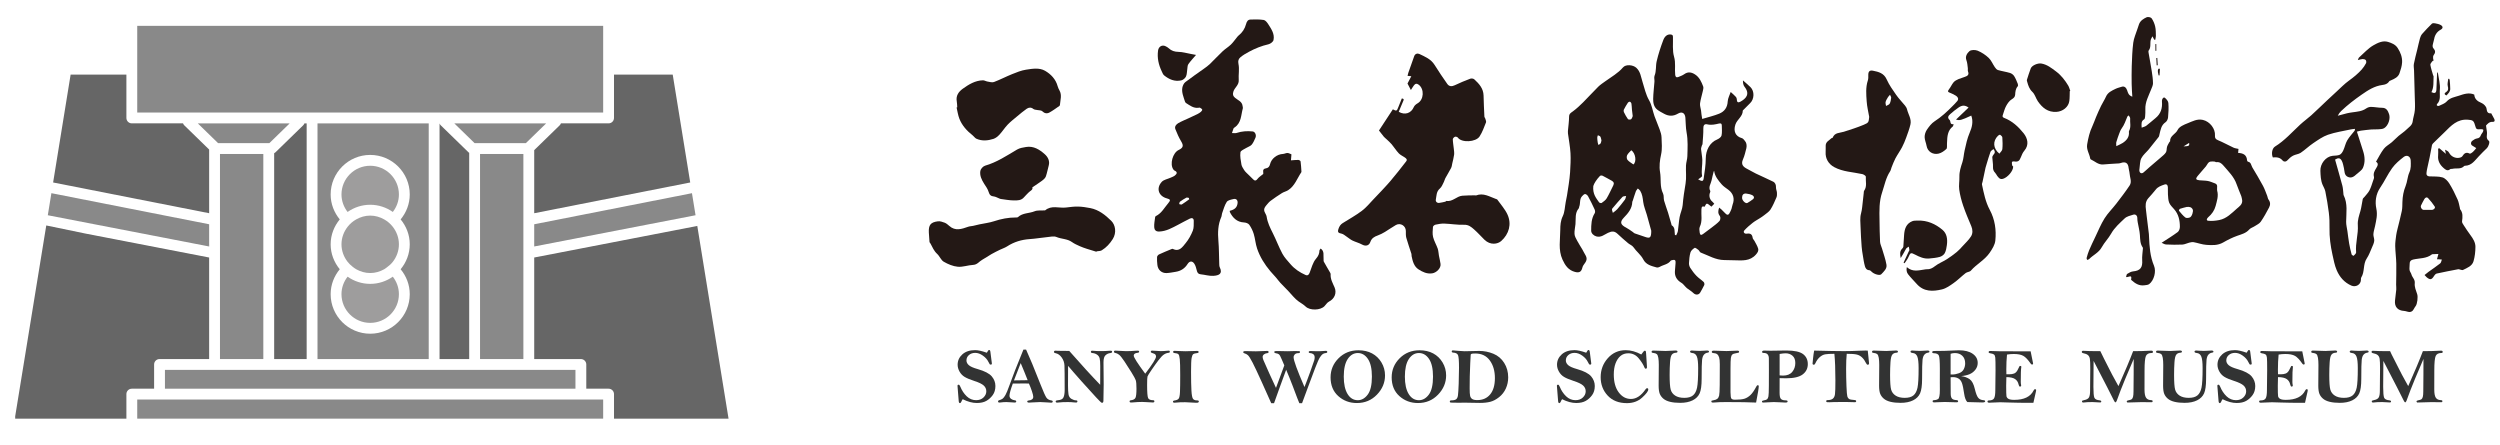 <?xml version="1.0" encoding="utf-8"?>
<!-- Generator: Adobe Illustrator 16.0.0, SVG Export Plug-In . SVG Version: 6.00 Build 0)  -->
<!DOCTYPE svg PUBLIC "-//W3C//DTD SVG 1.1//EN" "http://www.w3.org/Graphics/SVG/1.1/DTD/svg11.dtd">
<svg version="1.1" id="圖層_1" xmlns="http://www.w3.org/2000/svg" xmlns:xlink="http://www.w3.org/1999/xlink" x="0px" y="0px"
	 width="1172px" height="208.5px" viewBox="0 0 1172 208.5" enable-background="new 0 0 1172 208.5" xml:space="preserve">
<g>
	<path fill="#323333" d="M462.6,165.354c0.158-0.152,0.314-0.393,0.471-0.717c0.182-0.381,0.387-0.573,0.616-0.573
		c0.33,0,0.527,0.267,0.601,0.798l0.635,4.974l0.072,0.598c0,0.328-0.165,0.489-0.491,0.489c-0.241,0-0.416-0.059-0.523-0.172
		c-0.111-0.114-0.316-0.488-0.618-1.119c-0.521-1.08-1.379-2.053-2.578-2.912c-1.196-0.863-2.4-1.295-3.609-1.295
		c-1.173,0-2.151,0.34-2.93,1.01c-0.78,0.674-1.171,1.52-1.171,2.538c0,0.813,0.362,1.547,1.089,2.202
		c0.726,0.655,2.123,1.271,4.191,1.856c3.241,0.919,5.437,2.058,6.586,3.411c1.139,1.354,1.707,2.86,1.707,4.518
		c0,1.692-0.419,3.112-1.254,4.262c-0.833,1.148-1.833,2.054-2.992,2.712c-1.163,0.658-2.649,0.989-4.465,0.989
		c-1.028,0-2.094-0.15-3.193-0.445c-1.101-0.296-2.239-0.741-3.411-1.332c-0.242,0.278-0.446,0.64-0.618,1.087
		c-0.193,0.497-0.435,0.744-0.723,0.744c-0.303,0-0.486-0.327-0.546-0.979l-0.525-6.586c-0.024-0.291-0.039-0.473-0.039-0.545
		c0-0.35,0.183-0.526,0.547-0.526c0.264,0,0.52,0.303,0.76,0.907c0.738,1.814,1.741,3.327,3.012,4.537
		c1.258,1.209,2.728,1.813,4.408,1.813c1.428,0,2.581-0.422,3.457-1.268c0.878-0.849,1.314-1.809,1.314-2.885
		c0-1.079-0.405-1.985-1.214-2.722c-0.811-0.74-2.268-1.447-4.374-2.123c-2.042-0.667-3.563-1.303-4.562-1.908
		c-0.999-0.604-1.797-1.435-2.396-2.492c-0.597-1.06-0.897-2.134-0.897-3.221c0-1.899,0.735-3.513,2.205-4.846
		c1.469-1.331,3.467-1.994,5.996-1.994C458.506,164.138,460.324,164.542,462.6,165.354L462.6,165.354z"/>
	<path fill="#323333" d="M478.504,170.214l-3.152,8.112l6.416-0.091c-0.339-0.949-0.858-2.252-1.558-3.907
		C479.447,172.542,478.878,171.171,478.504,170.214L478.504,170.214z M479.783,163.882h1.239c1.596,3.461,3.849,8.905,6.763,16.33
		c1.342,3.411,2.267,5.48,2.774,6.204c0.507,0.729,1.315,1.168,2.413,1.325c0.365,0.051,0.546,0.206,0.546,0.473
		c0,0.372-0.239,0.562-0.708,0.562c-0.254,0-0.915-0.041-1.98-0.127c-1.257-0.107-2.314-0.163-3.173-0.163
		c-0.834,0-1.925,0.05-3.267,0.146c-1.004,0.072-1.664,0.107-1.978,0.107c-0.556,0-0.835-0.174-0.835-0.524
		c0-0.267,0.193-0.418,0.581-0.455c1.488-0.134,2.232-0.719,2.232-1.753c0-0.488-0.217-1.379-0.651-2.677
		c-0.434-1.294-0.898-2.473-1.394-3.536c-0.79-0.011-1.401-0.018-1.838-0.018c-2.435,0-4.334,0.007-5.693,0.018
		c-1.042,2.857-1.563,4.746-1.563,5.674c0,0.662,0.259,1.178,0.78,1.545c0.52,0.364,1.083,0.58,1.688,0.641
		c0.459,0.047,0.689,0.233,0.689,0.562c0,0.327-0.249,0.489-0.746,0.489c-0.193,0-0.7-0.03-1.522-0.091
		c-1.064-0.083-1.84-0.127-2.323-0.127c-0.956,0-1.862,0.062-2.722,0.183c-0.216,0.035-0.399,0.053-0.545,0.053
		c-0.446,0-0.671-0.18-0.671-0.542c0-0.267,0.146-0.443,0.436-0.526c0.727-0.206,1.296-0.458,1.706-0.759
		c0.41-0.302,0.855-0.879,1.333-1.734c0.478-0.854,1.048-2.227,1.717-4.113C474.577,176.813,476.814,171.092,479.783,163.882
		L479.783,163.882z"/>
	<path fill="#323333" d="M501.265,164.517c5.795,6.595,10.625,11.881,14.497,15.859c0.01-0.822,0.016-1.354,0.016-1.596l0.02-7.177
		c0-1.691-0.099-2.901-0.291-3.632c-0.195-0.731-0.604-1.31-1.233-1.731c-0.63-0.424-1.362-0.67-2.197-0.743
		c-0.448-0.047-0.67-0.234-0.67-0.563c0-0.351,0.205-0.526,0.616-0.526c0.23,0,0.526,0.022,0.889,0.066
		c0.689,0.076,1.699,0.115,3.03,0.115c1.67,0,2.939-0.044,3.811-0.132c0.361-0.033,0.671-0.05,0.925-0.05
		c0.46,0,0.689,0.176,0.689,0.526c0,0.338-0.31,0.539-0.926,0.6c-0.76,0.072-1.473,0.393-2.129,0.961
		c-0.661,0.567-0.991,1.685-0.991,3.354l0.091,10.26l-0.127,7.726c0,0.663-0.207,0.994-0.616,0.994c-0.11,0-0.237-0.035-0.379-0.108
		c-0.147-0.072-0.979-0.91-2.498-2.513c-1.516-1.603-3.772-4.089-6.768-7.457c-2.992-3.367-5.092-5.783-6.303-7.248
		c-0.026,0.326-0.036,3.369-0.036,9.128c0,1.776,0.074,3.171,0.226,4.181c0.152,1.011,0.623,1.741,1.416,2.193
		c0.792,0.457,1.509,0.683,2.149,0.683c0.411,0,0.618,0.157,0.618,0.474c0,0.361-0.217,0.542-0.653,0.542
		c-0.281,0-0.63-0.024-1.052-0.072c-0.727-0.096-1.65-0.146-2.777-0.146c-1.802,0-3.109,0.056-3.918,0.163
		c-0.507,0.061-0.872,0.09-1.089,0.09c-0.47,0-0.707-0.197-0.707-0.599c0-0.289,0.38-0.464,1.143-0.524
		c1.365-0.11,2.222-0.579,2.566-1.414c0.344-0.837,0.517-1.973,0.517-3.413c0-6.241-0.032-10.058-0.099-11.448
		c-0.065-1.391-0.5-2.648-1.308-3.775c-0.803-1.125-1.775-1.795-2.911-2.015c-0.472-0.082-0.707-0.27-0.707-0.562
		c0-0.398,0.249-0.598,0.742-0.598c0.123,0,0.297,0.012,0.525,0.034c0.281,0.025,0.784,0.039,1.508,0.039
		C498.446,164.464,499.913,164.481,501.265,164.517L501.265,164.517z"/>
	<path fill="#323333" d="M536.881,175.188c3.38-4.404,5.071-7.099,5.071-8.075c0-0.277-0.094-0.564-0.283-0.855
		c-0.188-0.288-0.729-0.559-1.631-0.813c-0.363-0.098-0.545-0.269-0.545-0.511c0-0.374,0.217-0.562,0.654-0.562
		c0.12,0,0.283,0.011,0.489,0.035c1.547,0.132,2.727,0.199,3.539,0.199c0.88,0,1.928-0.06,3.138-0.183
		c0.23-0.022,0.426-0.034,0.581-0.034c0.352,0,0.527,0.164,0.527,0.491c0,0.299-0.175,0.472-0.527,0.507
		c-0.81,0.085-1.556,0.353-2.239,0.806c-0.685,0.456-1.514,1.32-2.487,2.599c-0.972,1.273-2.057,2.784-3.248,4.524
		c-1.19,1.742-1.848,2.802-1.968,3.185c-0.123,0.379-0.182,1.696-0.182,3.946c0,3.411,0.155,5.459,0.464,6.143
		c0.307,0.684,1.072,1.024,2.294,1.024c0.436,0,0.652,0.177,0.652,0.524c0,0.364-0.242,0.546-0.725,0.546
		c-0.365,0-1.361-0.055-2.994-0.163c-0.931-0.063-1.597-0.09-1.995-0.09c-1.321,0-2.813,0.076-4.483,0.235
		c-0.316,0.023-0.562,0.035-0.742,0.035c-0.462,0-0.689-0.174-0.689-0.524c0-0.305,0.173-0.472,0.527-0.51
		c1.182-0.144,1.93-0.542,2.238-1.188c0.307-0.646,0.463-2.072,0.463-4.271c0-1.985-0.114-3.307-0.345-3.965
		c-0.229-0.66-0.896-1.88-1.997-3.665c-1.102-1.783-2.196-3.495-3.292-5.136c-1.096-1.64-1.936-2.689-2.522-3.147
		c-0.587-0.459-1.219-0.75-1.897-0.872c-0.339-0.061-0.507-0.222-0.507-0.489c0-0.374,0.211-0.562,0.636-0.562
		c0.193,0,0.494,0.018,0.908,0.052c1.872,0.136,3.244,0.202,4.117,0.202c1.38,0,2.925-0.066,4.645-0.202
		c0.351-0.022,0.647-0.034,0.889-0.034c0.411,0,0.616,0.157,0.616,0.471c0,0.305-0.221,0.479-0.671,0.527
		c-1.245,0.123-1.867,0.563-1.867,1.326C531.493,167.523,533.289,170.348,536.881,175.188L536.881,175.188z"/>
	<path fill="#323333" d="M550.636,164.481c0.421,0,1.291,0.034,2.61,0.101c1.007,0.054,1.804,0.08,2.397,0.08l5.568-0.146
		c0.472,0,0.708,0.163,0.708,0.492c0,0.288-0.211,0.459-0.636,0.508c-0.955,0.095-1.592,0.273-1.913,0.534
		c-0.32,0.258-0.568,0.86-0.744,1.804c-0.176,0.942-0.261,3.074-0.261,6.398c0,3.821,0.06,6.772,0.18,8.857
		c0.121,2.085,0.365,3.37,0.735,3.861c0.368,0.49,0.981,0.735,1.841,0.735c0.594,0,0.89,0.155,0.89,0.472
		c0,0.422-0.32,0.633-0.962,0.633c-0.181,0-0.448-0.006-0.797-0.018c-2.273-0.157-3.83-0.235-4.666-0.235
		c-1.826,0-3.172,0.054-4.046,0.162c-0.458,0.048-0.785,0.073-0.979,0.073c-0.446,0-0.669-0.176-0.669-0.528
		c0-0.277,0.187-0.439,0.563-0.487c1.026-0.133,1.717-0.421,2.076-0.861c0.357-0.442,0.573-1.503,0.645-3.185
		c0.071-1.682,0.107-4.294,0.107-7.839c0-3.736-0.065-6.238-0.199-7.503c-0.134-1.263-0.352-2.041-0.662-2.331
		s-0.897-0.471-1.77-0.543c-0.458-0.037-0.691-0.225-0.691-0.563C549.961,164.64,550.187,164.481,550.636,164.481L550.636,164.481z"
		/>
	<path fill="#323333" d="M597.275,189.012h-1.325l-4.547-10.143c-1.819-4.026-3.219-6.992-4.196-8.891
		c-0.981-1.899-1.709-3.057-2.194-3.474c-0.483-0.418-1.021-0.706-1.613-0.862c-0.374-0.097-0.561-0.279-0.561-0.543
		c0-0.196,0.068-0.325,0.207-0.391c0.14-0.067,0.511-0.102,1.117-0.102l4.572,0.093c0.557,0,1.3-0.026,2.23-0.073
		c1.344-0.072,2.378-0.11,3.104-0.11c0.435,0,0.652,0.177,0.652,0.526c0,0.328-0.26,0.507-0.779,0.546
		c-0.521,0.049-0.986,0.233-1.397,0.555c-0.412,0.32-0.616,0.716-0.616,1.186c0,0.375,0.11,0.853,0.335,1.434
		c0.224,0.581,1.165,2.709,2.825,6.387l3.09,6.696l3.902-10.563c-0.252-0.53-0.649-1.462-1.197-2.791
		c-0.549-1.33-0.983-2.123-1.311-2.378c-0.324-0.254-0.853-0.437-1.587-0.544c-0.398-0.059-0.596-0.236-0.596-0.527
		c0-0.192,0.074-0.319,0.225-0.381c0.153-0.061,0.688-0.089,1.608-0.089l4.335,0.089l3.538-0.089c1.234,0,1.931,0.017,2.085,0.054
		c0.159,0.035,0.236,0.182,0.236,0.436c0,0.326-0.222,0.487-0.672,0.487c-0.784,0-1.364,0.195-1.741,0.582
		c-0.374,0.39-0.562,0.842-0.562,1.361c0,1.476,1.695,6.126,5.091,13.953c0.697-1.72,1.604-4.111,2.715-7.187
		c1.11-3.071,1.731-4.851,1.864-5.332c0.135-0.485,0.199-0.942,0.199-1.379c0-0.679-0.211-1.174-0.635-1.489
		c-0.424-0.314-0.839-0.477-1.251-0.489c-0.605-0.036-0.907-0.207-0.907-0.508c0-0.327,0.271-0.489,0.816-0.489l3.066,0.089
		c1.196,0,2.238-0.038,3.12-0.122c0.495-0.036,0.829-0.059,0.998-0.059c0.472,0,0.709,0.169,0.709,0.507
		c0,0.304-0.248,0.479-0.744,0.528c-0.497,0.047-0.934,0.189-1.308,0.417c-0.377,0.231-0.827,0.74-1.353,1.524
		c-0.527,0.788-1.286,2.479-2.274,5.081l-3.063,8.162l-3.08,8.311h-1.283c-0.279-0.569-1.301-3.217-3.064-7.945
		c-0.928-2.441-1.964-5.014-3.109-7.715l-3,8.2L597.275,189.012L597.275,189.012z"/>
	<path fill="#323333" d="M643.147,176.547c0-3.666-0.623-6.423-1.867-8.274c-1.248-1.85-2.825-2.775-4.735-2.775
		c-1.899,0-3.472,0.928-4.721,2.784c-1.244,1.859-1.866,4.611-1.866,8.266c0,3.51,0.595,6.23,1.786,8.165
		c1.192,1.936,2.791,2.903,4.801,2.903c1.778,0,3.321-0.877,4.634-2.621C642.492,183.245,643.147,180.431,643.147,176.547
		L643.147,176.547z M636.815,164.21c2.444,0,4.582,0.49,6.415,1.468c1.83,0.981,3.302,2.398,4.407,4.255
		c1.106,1.857,1.661,3.882,1.661,6.068c0,3.388-1.263,6.39-3.793,9.011c-2.527,2.616-5.66,3.928-9.396,3.928
		c-3.401,0-6.307-1.081-8.721-3.247c-2.412-2.167-3.617-5.094-3.617-8.783c0-3.481,1.248-6.47,3.745-8.964
		C630.017,165.456,633.115,164.21,636.815,164.21L636.815,164.21z"/>
	<path fill="#323333" d="M671.795,176.547c0-3.666-0.623-6.423-1.865-8.274c-1.248-1.85-2.825-2.775-4.734-2.775
		c-1.901,0-3.473,0.928-4.722,2.784c-1.245,1.859-1.868,4.611-1.868,8.266c0,3.51,0.594,6.23,1.789,8.165
		c1.188,1.936,2.79,2.903,4.801,2.903c1.775,0,3.317-0.877,4.631-2.621C671.14,183.245,671.795,180.431,671.795,176.547
		L671.795,176.547z M665.462,164.21c2.445,0,4.583,0.49,6.413,1.468c1.832,0.981,3.307,2.398,4.412,4.255
		c1.105,1.857,1.657,3.882,1.657,6.068c0,3.388-1.263,6.39-3.792,9.011c-2.523,2.616-5.657,3.928-9.394,3.928
		c-3.401,0-6.31-1.081-8.721-3.247c-2.413-2.167-3.62-5.094-3.62-8.783c0-3.481,1.248-6.47,3.745-8.964
		C658.666,165.456,661.764,164.21,665.462,164.21L665.462,164.21z"/>
	<path fill="#323333" d="M692.571,187.562c2.538,0,4.549-0.892,6.021-2.67c1.478-1.78,2.216-4.322,2.216-7.629
		c0-3.352-0.798-6.114-2.39-8.29c-1.587-2.171-3.846-3.256-6.773-3.256c-1.005,0-1.605,0.058-1.808,0.172
		c-0.199,0.114-0.324,0.232-0.371,0.354c-0.047,0.12-0.121,1.477-0.217,4.064l-0.219,6.157c-0.036,1.514-0.054,3.391-0.054,5.629
		c0,1.684,0.074,2.843,0.217,3.477c0.148,0.637,0.469,1.129,0.964,1.473C690.652,187.391,691.457,187.562,692.571,187.562
		L692.571,187.562z M693.802,188.884c-0.528,0-2.716-0.034-6.546-0.108l-3.995,0.019l-2.34-0.036c-0.557,0-0.904-0.032-1.04-0.099
		c-0.14-0.068-0.211-0.217-0.211-0.445c0-0.352,0.258-0.526,0.78-0.526c0.993,0,1.717-0.168,2.177-0.508
		c0.459-0.34,0.75-0.964,0.868-1.871c0.125-0.909,0.237-2.719,0.341-5.43c0.101-2.712,0.151-5.206,0.151-7.48
		c0-3.209-0.151-5.177-0.463-5.911c-0.305-0.73-1.073-1.128-2.294-1.19c-0.437-0.034-0.652-0.216-0.652-0.541
		c0-0.331,0.192-0.492,0.577-0.492c0.231,0,1.012,0.066,2.34,0.2c1.479,0.134,2.509,0.198,3.087,0.198l6.879-0.146
		c2.295,0,4.51,0.439,6.639,1.318c2.126,0.88,3.819,2.312,5.071,4.304c1.253,1.987,1.876,4.244,1.876,6.762
		c0,1.864-0.364,3.606-1.097,5.221c-0.732,1.616-1.791,2.975-3.182,4.077c-1.392,1.102-2.77,1.823-4.139,2.168
		C697.263,188.711,695.655,188.884,693.802,188.884L693.802,188.884z"/>
	<path fill="#323333" d="M743.589,165.354c0.157-0.152,0.312-0.393,0.472-0.717c0.181-0.381,0.389-0.573,0.617-0.573
		c0.328,0,0.527,0.267,0.602,0.798l0.632,4.974l0.073,0.598c0,0.328-0.165,0.489-0.492,0.489c-0.243,0-0.415-0.059-0.524-0.172
		c-0.11-0.114-0.313-0.488-0.617-1.119c-0.519-1.08-1.379-2.053-2.576-2.912c-1.198-0.863-2.401-1.295-3.611-1.295
		c-1.171,0-2.15,0.34-2.93,1.01c-0.779,0.674-1.171,1.52-1.171,2.538c0,0.813,0.361,1.547,1.091,2.202
		c0.724,0.655,2.12,1.271,4.19,1.856c3.24,0.919,5.438,2.058,6.585,3.411c1.139,1.354,1.704,2.86,1.704,4.518
		c0,1.692-0.414,3.112-1.251,4.262c-0.836,1.148-1.832,2.054-2.991,2.712c-1.163,0.658-2.65,0.989-4.466,0.989
		c-1.028,0-2.093-0.15-3.193-0.445c-1.101-0.296-2.235-0.741-3.409-1.332c-0.244,0.278-0.445,0.64-0.617,1.087
		c-0.193,0.497-0.436,0.744-0.724,0.744c-0.306,0-0.486-0.327-0.546-0.979l-0.524-6.586c-0.026-0.291-0.039-0.473-0.039-0.545
		c0-0.35,0.182-0.526,0.546-0.526c0.264,0,0.52,0.303,0.763,0.907c0.735,1.814,1.737,3.327,3.013,4.537
		c1.254,1.209,2.724,1.813,4.406,1.813c1.429,0,2.579-0.422,3.456-1.268c0.878-0.849,1.317-1.809,1.317-2.885
		c0-1.079-0.41-1.985-1.216-2.722c-0.811-0.74-2.269-1.447-4.374-2.123c-2.046-0.667-3.563-1.303-4.563-1.908
		c-0.999-0.604-1.796-1.435-2.396-2.492c-0.599-1.06-0.898-2.134-0.898-3.221c0-1.899,0.735-3.513,2.206-4.846
		c1.468-1.331,3.467-1.994,5.995-1.994C739.494,164.138,741.314,164.542,743.589,165.354L743.589,165.354z"/>
	<path fill="#323333" d="M769.427,166.186c0.252-0.313,0.519-0.663,0.798-1.051c0.326-0.473,0.599-0.71,0.815-0.71
		c0.243,0,0.4,0.063,0.475,0.183c0.07,0.122,0.134,0.497,0.181,1.125l0.362,5.662l0.035,0.726c0,0.484-0.192,0.726-0.578,0.726
		c-0.255,0-0.463-0.199-0.616-0.6c-0.499-1.282-1.391-2.706-2.682-4.27c-1.293-1.569-2.918-2.353-4.877-2.353
		c-1.456,0-2.675,0.421-3.662,1.261c-0.987,0.843-1.755,1.994-2.308,3.457c-0.551,1.464-0.826,3.219-0.826,5.262
		c0,3.496,0.768,6.274,2.307,8.338c1.538,2.063,3.448,3.095,5.734,3.095c2.481,0,4.759-1.502,6.829-4.502
		c0.252-0.363,0.492-0.544,0.721-0.544c0.382,0,0.574,0.194,0.574,0.578c0,0.801-0.951,2.071-2.858,3.813
		c-1.903,1.741-4.287,2.613-7.157,2.613c-3.798,0-6.796-1.174-8.997-3.521c-2.202-2.345-3.303-5.229-3.303-8.654
		c0-3.41,1.109-6.37,3.331-8.882c2.223-2.508,5.03-3.766,8.417-3.766C764.528,164.171,766.957,164.845,769.427,166.186
		L769.427,166.186z"/>
	<path fill="#323333" d="M775.052,164.354l5.842,0.183c0.557,0,1.191-0.029,1.906-0.09c1.136-0.086,2.03-0.126,2.683-0.126
		c0.617,0,0.926,0.167,0.926,0.507c0,0.325-0.24,0.503-0.724,0.526c-0.872,0.047-1.521,0.358-1.95,0.934
		c-0.431,0.574-0.706,1.755-0.825,3.539c-0.121,1.783-0.185,3.745-0.185,5.887c0,3.436,0.164,5.742,0.493,6.921
		c0.326,1.18,1.029,2.12,2.105,2.822c1.076,0.7,2.499,1.054,4.281,1.054c1.8,0,3.161-0.384,4.08-1.154
		c0.92-0.767,1.554-1.972,1.897-3.615c0.344-1.643,0.516-4.696,0.516-9.155c0-2.633-0.204-4.453-0.616-5.456
		c-0.409-1.005-1.111-1.553-2.105-1.649c-0.712-0.073-1.07-0.283-1.07-0.635s0.291-0.524,0.868-0.524
		c0.28,0,0.748,0.029,1.399,0.096c0.68,0.057,1.385,0.083,2.124,0.083c0.676,0,1.433-0.035,2.268-0.108
		c0.629-0.047,1.065-0.07,1.306-0.07c0.607,0,0.91,0.173,0.91,0.524c0,0.277-0.223,0.441-0.655,0.489
		c-0.605,0.063-1.15,0.341-1.643,0.843c-0.489,0.503-0.804,1.332-0.943,2.485c-0.14,1.158-0.211,4.125-0.211,8.901
		c0,3.144-0.313,5.422-0.942,6.832c-0.629,1.406-1.727,2.503-3.291,3.282c-1.569,0.779-3.52,1.172-5.851,1.172
		c-1.806,0-3.371-0.162-4.7-0.481c-1.33-0.32-2.387-0.813-3.166-1.477c-0.78-0.666-1.343-1.434-1.688-2.304
		c-0.347-0.871-0.519-2.151-0.519-3.843l0.074-9.664c0-1.354-0.077-2.465-0.226-3.336c-0.151-0.869-0.392-1.448-0.718-1.73
		c-0.326-0.283-0.821-0.465-1.488-0.535c-0.424-0.05-0.688-0.113-0.788-0.191c-0.104-0.077-0.155-0.207-0.155-0.389
		C774.271,164.536,774.529,164.354,775.052,164.354L775.052,164.354z"/>
	<path fill="#323333" d="M823.259,188.721c-3.021-0.156-7.729-0.235-14.117-0.235c-2.224,0-4.032,0.067-5.423,0.2
		c-0.342,0.023-0.588,0.035-0.741,0.035c-0.463,0-0.693-0.18-0.693-0.542c0-0.173,0.062-0.29,0.183-0.354
		c0.122-0.067,0.418-0.137,0.89-0.209c0.75-0.11,1.326-0.33,1.724-0.663c0.399-0.335,0.682-0.832,0.844-1.493
		c0.161-0.658,0.258-2.342,0.279-5.049c0.024-2.71,0.039-5.931,0.039-9.66c0-1.49-0.11-2.571-0.33-3.244
		c-0.213-0.671-0.53-1.163-0.931-1.474c-0.409-0.307-0.981-0.482-1.717-0.516c-0.521-0.025-0.78-0.22-0.78-0.582
		c0-0.361,0.297-0.544,0.89-0.544l6.022,0.183c0.931,0,2.233-0.049,3.902-0.143c0.605-0.026,1.014-0.04,1.233-0.04
		c0.511,0,0.763,0.176,0.763,0.526c0,0.193-0.084,0.329-0.243,0.41c-0.167,0.078-0.573,0.164-1.226,0.262
		c-0.812,0.11-1.382,0.314-1.717,0.618c-0.332,0.301-0.555,0.83-0.67,1.58c-0.115,0.754-0.175,2.436-0.175,5.052v11.031
		c0.012,1.697,0.166,2.706,0.453,3.028c0.294,0.319,0.846,0.48,1.651,0.48c1.987,0,3.464-0.155,4.431-0.462
		c0.97-0.311,1.893-0.869,2.77-1.681c0.878-0.808,1.82-2.17,2.822-4.081c0.205-0.387,0.415-0.581,0.632-0.581
		c0.326,0,0.486,0.177,0.486,0.527C824.51,181.89,824.096,184.429,823.259,188.721L823.259,188.721z"/>
	<path fill="#323333" d="M834.288,175.986c0.691,0.06,1.226,0.089,1.599,0.089c1.924,0,3.363-0.58,4.32-1.739
		c0.955-1.159,1.433-2.541,1.433-4.146c0-1.521-0.439-2.664-1.317-3.422c-0.874-0.764-1.956-1.144-3.241-1.144
		c-0.66,0-1.591,0.103-2.793,0.307V175.986L834.288,175.986z M834.288,177.274l-0.015,6.894c0,1.451,0.205,2.391,0.614,2.819
		c0.412,0.431,1.037,0.658,1.868,0.682c0.557,0.013,0.91,0.058,1.055,0.138c0.146,0.075,0.217,0.226,0.217,0.442
		c0,0.315-0.35,0.472-1.049,0.472c-0.317,0-1.048-0.035-2.198-0.108c-1.55-0.083-2.633-0.127-3.249-0.127
		c-0.676,0-1.606,0.044-2.794,0.127c-0.978,0.073-1.695,0.108-2.141,0.108c-0.388,0-0.58-0.168-0.58-0.507
		c0-0.267,0.334-0.448,0.999-0.545c0.664-0.097,1.139-0.269,1.414-0.515c0.278-0.249,0.483-0.684,0.608-1.307
		c0.127-0.624,0.195-2.284,0.207-4.986c0.012-2.701,0.021-5.079,0.021-7.134l-0.021-5.712c0-0.771-0.187-1.392-0.563-1.857
		c-0.373-0.465-1.031-0.698-1.975-0.698c-0.424,0-0.638-0.168-0.638-0.507c0-0.398,0.377-0.6,1.127-0.6l0.472,0.02
		c0.676,0.035,1.464,0.052,2.359,0.052l7.404-0.104c3.748,0,6.363,0.562,7.846,1.683c1.479,1.123,2.224,2.688,2.224,4.693
		c0,2.003-0.797,3.614-2.39,4.828c-1.59,1.213-4.187,1.821-7.79,1.821C836.486,177.346,835.475,177.32,834.288,177.274
		L834.288,177.274z"/>
	<path fill="#323333" d="M850.476,164.354c6.279,0.171,10.929,0.254,13.941,0.254c2.289,0,4.807-0.067,7.555-0.199
		c0.979-0.048,1.785-0.072,2.414-0.072c0.243,0,0.646,0.008,1.216,0.018c0.087,0.497,0.192,1.519,0.326,3.066l0.276,2.867
		c0,0.474-0.202,0.707-0.597,0.707c-0.303,0-0.59-0.289-0.872-0.87c-0.457-0.979-1.046-1.819-1.77-2.521
		c-0.718-0.7-1.554-1.169-2.503-1.396c-0.951-0.23-2.521-0.346-4.714-0.346c-0.193,1.85-0.289,4.167-0.289,6.95
		c0,2.842,0.058,5.583,0.164,8.228c0.11,2.643,0.24,4.236,0.4,4.78c0.154,0.544,0.421,0.944,0.797,1.2
		c0.374,0.253,1.258,0.428,2.648,0.524c0.475,0.033,0.709,0.205,0.709,0.507c0,0.339-0.208,0.509-0.617,0.509l-0.51-0.018
		l-3.763-0.093c-2.93,0-4.708,0.012-5.337,0.037l-2.289,0.091c-0.182,0-0.558-0.012-1.127-0.035
		c-0.282-0.062-0.422-0.214-0.422-0.453c0-0.353,0.231-0.526,0.691-0.526c1.076,0,1.889-0.224,2.435-0.672
		c0.542-0.447,0.878-1.16,1.002-2.131c0.131-0.975,0.193-3.089,0.193-6.342c0-5.143-0.158-9.328-0.472-12.557
		c-1.999,0-3.439,0.081-4.329,0.245c-0.887,0.164-1.743,0.612-2.565,1.342c-0.823,0.732-1.497,1.68-2.016,2.84
		c-0.204,0.46-0.441,0.69-0.706,0.69c-0.412,0-0.619-0.182-0.619-0.545c0-0.108,0.076-0.903,0.229-2.386
		C850.107,166.564,850.282,165.334,850.476,164.354L850.476,164.354z"/>
	<path fill="#323333" d="M878.397,164.354l5.841,0.183c0.559,0,1.189-0.029,1.907-0.09c1.135-0.086,2.031-0.126,2.684-0.126
		c0.617,0,0.925,0.167,0.925,0.507c0,0.325-0.243,0.503-0.727,0.526c-0.869,0.047-1.521,0.358-1.947,0.934
		c-0.431,0.574-0.71,1.755-0.828,3.539c-0.118,1.783-0.181,3.745-0.181,5.887c0,3.436,0.163,5.742,0.489,6.921
		c0.329,1.18,1.029,2.12,2.104,2.822c1.077,0.7,2.503,1.054,4.282,1.054c1.804,0,3.164-0.384,4.083-1.154
		c0.916-0.767,1.551-1.972,1.898-3.615c0.341-1.643,0.516-4.696,0.516-9.155c0-2.633-0.205-4.453-0.617-5.456
		c-0.412-1.005-1.115-1.553-2.105-1.649c-0.711-0.073-1.07-0.283-1.07-0.635s0.291-0.524,0.872-0.524
		c0.275,0,0.744,0.029,1.396,0.096c0.679,0.057,1.385,0.083,2.123,0.083c0.676,0,1.433-0.035,2.266-0.108
		c0.632-0.047,1.064-0.07,1.308-0.07c0.607,0,0.907,0.173,0.907,0.524c0,0.277-0.217,0.441-0.652,0.489
		c-0.605,0.063-1.15,0.341-1.643,0.843c-0.489,0.503-0.804,1.332-0.943,2.485c-0.14,1.158-0.207,4.125-0.207,8.901
		c0,3.144-0.318,5.422-0.943,6.832c-0.632,1.406-1.729,2.503-3.294,3.282c-1.568,0.779-3.521,1.172-5.854,1.172
		c-1.802,0-3.368-0.162-4.699-0.481c-1.329-0.32-2.384-0.813-3.163-1.477c-0.781-0.666-1.344-1.434-1.691-2.304
		c-0.344-0.871-0.516-2.151-0.516-3.843l0.071-9.664c0-1.354-0.074-2.465-0.223-3.336c-0.153-0.869-0.391-1.448-0.721-1.73
		c-0.325-0.283-0.82-0.465-1.485-0.535c-0.427-0.05-0.688-0.113-0.792-0.191c-0.101-0.077-0.15-0.207-0.15-0.389
		C877.618,164.536,877.876,164.354,878.397,164.354L878.397,164.354z"/>
	<path fill="#323333" d="M914.447,175.548c0.314,0.015,0.552,0.021,0.709,0.021c1.053,0,2.113-0.199,3.185-0.592
		c1.07-0.392,1.826-1.021,2.269-1.886c0.441-0.865,0.661-1.787,0.661-2.767c0-1.513-0.448-2.692-1.344-3.539
		c-0.896-0.849-2.049-1.269-3.466-1.269c-0.591,0-1.263,0.107-2.014,0.326V175.548L914.447,175.548z M919.385,176.311
		c1.628,0.23,2.968,0.725,4.026,1.485c1.055,0.758,1.848,2.266,2.381,4.521c0.504,2.114,1.041,3.506,1.61,4.178
		c0.569,0.675,1.369,1.041,2.396,1.102c0.569,0.037,0.851,0.218,0.851,0.544c0,0.352-0.459,0.528-1.376,0.528l-6.985-0.183
		c-0.727-0.727-1.222-2.022-1.488-3.889c-0.338-2.386-0.69-4.069-1.053-5.053c-0.361-0.979-0.907-1.684-1.634-2.106
		c-0.724-0.423-1.565-0.636-2.521-0.636c-0.278,0-0.658,0.017-1.145,0.055c0,4.257,0.015,6.878,0.047,7.863
		c0.031,0.987,0.227,1.694,0.588,2.124c0.365,0.431,1.056,0.669,2.069,0.718c0.546,0.034,0.819,0.217,0.819,0.543
		c0,0.328-0.241,0.49-0.71,0.49l-5.571-0.146c-0.75,0-1.711,0.031-2.885,0.093c-1.076,0.06-1.762,0.09-2.049,0.09
		c-0.495,0-0.744-0.175-0.744-0.526c0-0.339,0.217-0.509,0.652-0.509c0.68,0,1.305-0.167,1.88-0.507
		c0.572-0.34,0.86-1.771,0.86-4.301l-0.018-3.376l0.018-6.513c0-3.362-0.148-5.416-0.445-6.158c-0.297-0.746-1.091-1.13-2.385-1.152
		c-0.51-0.01-0.762-0.188-0.762-0.526c0-0.351,0.336-0.526,1.018-0.526c3.41,0,6.298-0.072,8.67-0.216
		c1.053-0.074,2.002-0.11,2.85-0.11c2.743,0,4.898,0.547,6.458,1.642c1.563,1.094,2.343,2.524,2.343,4.29
		c0,1.187-0.371,2.25-1.106,3.193c-0.741,0.943-1.663,1.646-2.77,2.107C922.169,175.899,920.873,176.19,919.385,176.311
		L919.385,176.311z"/>
	<path fill="#323333" d="M951.968,164.718c0.388,1.886,0.768,3.774,1.145,5.66c0,0.351-0.175,0.526-0.525,0.526
		c-0.191,0-0.408-0.17-0.648-0.506c-1.249-1.808-2.388-3.001-3.422-3.581c-1.034-0.577-2.526-0.865-4.474-0.865
		c-1.089,0-2.145,0.09-3.162,0.271c-0.213,2.139-0.322,4.479-0.322,7.026c0,0.437,0.009,1.164,0.035,2.193l1.379,0.018
		c0.856,0,1.599-0.119,2.221-0.354c0.623-0.236,1.153-0.738,1.589-1.507c0.437-0.77,0.683-1.26,0.741-1.479
		c0.11-0.387,0.298-0.582,0.564-0.582c0.34,0,0.51,0.147,0.51,0.436c0,0.087-0.015,0.184-0.036,0.292
		c-0.148,0.75-0.222,2.993-0.222,6.73c0,0.521,0.05,0.994,0.143,1.415c0.029,0.12,0.041,0.225,0.041,0.311
		c0,0.336-0.192,0.507-0.578,0.507c-0.268,0-0.475-0.32-0.62-0.961c-0.242-1.125-0.795-1.981-1.655-2.569
		c-0.861-0.587-2.22-0.891-4.076-0.917c-0.059,2.033-0.096,3.37-0.096,4.011c0,2.758,0.046,4.397,0.131,4.918
		c0.083,0.519,0.393,0.94,0.926,1.26c0.53,0.321,1.435,0.48,2.707,0.48c4.607,0,7.638-1.463,9.091-4.39
		c0.208-0.41,0.428-0.618,0.671-0.618c0.346,0,0.521,0.146,0.521,0.438c0,0.191-0.035,0.44-0.11,0.743l-1.177,5.206l-6.568-0.018
		c-1.85-0.01-3.578-0.054-5.183-0.126c-1.601-0.073-2.854-0.109-3.762-0.109c-1.019,0-2.548,0.061-4.591,0.182
		c-0.255,0.026-0.441,0.036-0.563,0.036c-0.569,0-0.851-0.188-0.851-0.563c0-0.34,0.229-0.507,0.685-0.507
		c1.178,0,1.966-0.318,2.369-0.953c0.406-0.633,0.61-1.931,0.61-3.889l0.107-9.334c0-3.192-0.038-5.153-0.119-5.885
		c-0.077-0.73-0.284-1.229-0.622-1.487c-0.342-0.259-0.976-0.454-1.906-0.588c-0.389-0.049-0.582-0.218-0.582-0.508
		c0-0.363,0.226-0.545,0.671-0.545l4.376,0.13L951.968,164.718L951.968,164.718z"/>
	<path fill="#323333" d="M984.643,164.627c0.315,0.751,0.896,1.938,1.741,3.563c0.852,1.63,1.688,3.279,2.518,4.954
		c0.83,1.677,1.764,3.44,2.808,5.291c0.836,1.463,1.308,2.321,1.418,2.575c3.03-6.786,5.322-12.248,6.882-16.384
		c2.902,0,5.583-0.072,8.041-0.219c0.229-0.012,0.397-0.018,0.507-0.018c0.495,0,0.745,0.193,0.745,0.58
		c0,0.339-0.193,0.509-0.579,0.509c-1.382,0-2.286,0.468-2.713,1.405c-0.43,0.938-0.646,3.221-0.646,6.851l-0.018,8.89
		c0,1.814,0.239,3.085,0.717,3.809c0.478,0.729,1.251,1.109,2.328,1.143c0.524,0.016,0.785,0.189,0.785,0.528
		c0,0.183-0.112,0.334-0.326,0.454l-5.094-0.036c-1.557,0-3.688,0.06-6.394,0.181c-0.231-0.156-0.346-0.328-0.346-0.51
		c0-0.275,0.313-0.464,0.939-0.561c0.637-0.107,1.097-0.267,1.379-0.471c0.284-0.207,0.495-0.588,0.64-1.146
		c0.146-0.557,0.217-1.373,0.217-2.451l0.074-8.118c0-4.151,0.006-6.544,0.018-7.174c-3.285,7.647-5.322,12.525-6.105,14.642
		l-1.829,4.918c-0.204,0.521-0.412,0.78-0.616,0.78c-0.22,0-0.478-0.319-0.783-0.96c-0.884-1.863-4.039-8.015-9.465-18.454
		c-0.062,3.003-0.089,7.053-0.089,12.15c0,2.688,0.151,4.385,0.453,5.097c0.304,0.706,1.147,1.121,2.541,1.242
		c0.457,0.048,0.688,0.219,0.688,0.506c0,0.315-0.187,0.475-0.561,0.475c-0.134,0-0.281-0.007-0.438-0.022
		c-1.45-0.104-2.491-0.16-3.119-0.16c-1.717,0-3.019,0.062-3.902,0.183c-0.169,0.023-0.297,0.035-0.38,0.035
		c-0.424,0-0.635-0.174-0.635-0.524c0-0.173,0.052-0.29,0.154-0.354c0.101-0.067,0.377-0.148,0.825-0.248
		c1.162-0.215,1.921-0.634,2.276-1.249c0.356-0.619,0.537-1.63,0.537-3.035l0.089-10.367c0-2.359-0.063-3.921-0.181-4.685
		s-0.415-1.35-0.89-1.763c-0.468-0.413-1.239-0.718-2.304-0.928c-0.397-0.082-0.599-0.283-0.599-0.597
		c0-0.338,0.219-0.507,0.655-0.507c0.094,0,0.228,0.007,0.397,0.02C978.239,164.573,980.786,164.627,984.643,164.627
		L984.643,164.627z"/>
	<path fill="#323333" d="M1011.534,164.354l5.841,0.183c0.555,0,1.188-0.029,1.907-0.09c1.136-0.086,2.03-0.126,2.683-0.126
		c0.62,0,0.926,0.167,0.926,0.507c0,0.325-0.24,0.503-0.727,0.526c-0.869,0.047-1.521,0.358-1.947,0.934
		c-0.431,0.574-0.71,1.755-0.828,3.539c-0.122,1.783-0.182,3.745-0.182,5.887c0,3.436,0.164,5.742,0.489,6.921
		c0.327,1.18,1.03,2.12,2.105,2.822c1.077,0.7,2.506,1.054,4.282,1.054c1.803,0,3.164-0.384,4.082-1.154
		c0.917-0.767,1.552-1.972,1.898-3.615c0.344-1.643,0.516-4.696,0.516-9.155c0-2.633-0.204-4.453-0.616-5.456
		c-0.413-1.005-1.115-1.553-2.105-1.649c-0.715-0.073-1.071-0.283-1.071-0.635s0.292-0.524,0.872-0.524
		c0.276,0,0.741,0.029,1.396,0.096c0.677,0.057,1.385,0.083,2.12,0.083c0.683,0,1.438-0.035,2.269-0.108
		c0.632-0.047,1.068-0.07,1.309-0.07c0.604,0,0.907,0.173,0.907,0.524c0,0.277-0.217,0.441-0.652,0.489
		c-0.605,0.063-1.15,0.341-1.643,0.843c-0.489,0.503-0.805,1.332-0.943,2.485c-0.14,1.158-0.207,4.125-0.207,8.901
		c0,3.144-0.317,5.422-0.943,6.832c-0.632,1.406-1.729,2.503-3.294,3.282c-1.566,0.779-3.517,1.172-5.854,1.172
		c-1.802,0-3.367-0.162-4.696-0.481c-1.331-0.32-2.387-0.813-3.167-1.477c-0.782-0.666-1.342-1.434-1.689-2.304
		c-0.341-0.871-0.516-2.151-0.516-3.843l0.07-9.664c0-1.354-0.073-2.465-0.223-3.336c-0.153-0.869-0.394-1.448-0.72-1.73
		c-0.323-0.283-0.821-0.465-1.485-0.535c-0.424-0.05-0.688-0.113-0.792-0.191c-0.101-0.077-0.151-0.207-0.151-0.389
		C1010.754,164.536,1011.012,164.354,1011.534,164.354L1011.534,164.354z"/>
	<path fill="#323333" d="M1053.212,165.354c0.153-0.152,0.312-0.393,0.469-0.717c0.18-0.381,0.385-0.573,0.616-0.573
		c0.329,0,0.524,0.267,0.602,0.798l0.635,4.974l0.071,0.598c0,0.328-0.166,0.489-0.489,0.489c-0.243,0-0.418-0.059-0.528-0.172
		c-0.106-0.114-0.313-0.488-0.616-1.119c-0.519-1.08-1.379-2.053-2.576-2.912c-1.198-0.863-2.402-1.295-3.609-1.295
		c-1.174,0-2.152,0.34-2.929,1.01c-0.78,0.674-1.175,1.52-1.175,2.538c0,0.813,0.364,1.547,1.091,2.202s2.123,1.271,4.189,1.856
		c3.244,0.919,5.438,2.058,6.59,3.411c1.136,1.354,1.704,2.86,1.704,4.518c0,1.692-0.418,3.112-1.254,4.262
		c-0.833,1.148-1.832,2.054-2.992,2.712c-1.162,0.658-2.648,0.989-4.466,0.989c-1.025,0-2.093-0.15-3.189-0.445
		c-1.104-0.296-2.242-0.741-3.413-1.332c-0.24,0.278-0.445,0.64-0.617,1.087c-0.192,0.497-0.436,0.744-0.724,0.744
		c-0.302,0-0.486-0.327-0.545-0.979l-0.524-6.586c-0.027-0.291-0.04-0.473-0.04-0.545c0-0.35,0.185-0.526,0.547-0.526
		c0.264,0,0.521,0.303,0.762,0.907c0.735,1.814,1.741,3.327,3.009,4.537c1.262,1.209,2.731,1.813,4.412,1.813
		c1.427,0,2.58-0.422,3.455-1.268c0.878-0.849,1.313-1.809,1.313-2.885c0-1.079-0.403-1.985-1.213-2.722
		c-0.81-0.74-2.268-1.447-4.373-2.123c-2.043-0.667-3.564-1.303-4.563-1.908c-0.999-0.604-1.797-1.435-2.396-2.492
		c-0.597-1.06-0.896-2.134-0.896-3.221c0-1.899,0.735-3.513,2.202-4.846c1.472-1.331,3.47-1.994,5.999-1.994
		C1049.114,164.138,1050.935,164.542,1053.212,165.354L1053.212,165.354z"/>
	<path fill="#323333" d="M1079.302,164.718c0.388,1.886,0.768,3.774,1.142,5.66c0,0.351-0.175,0.526-0.525,0.526
		c-0.192,0-0.405-0.17-0.648-0.506c-1.246-1.808-2.387-3.001-3.422-3.581c-1.036-0.577-2.523-0.865-4.475-0.865
		c-1.089,0-2.142,0.09-3.158,0.271c-0.217,2.139-0.326,4.479-0.326,7.026c0,0.437,0.01,1.164,0.036,2.193l1.379,0.018
		c0.858,0,1.601-0.119,2.223-0.354c0.623-0.236,1.15-0.738,1.587-1.507c0.436-0.77,0.682-1.26,0.744-1.479
		c0.11-0.387,0.297-0.582,0.561-0.582c0.341,0,0.51,0.147,0.51,0.436c0,0.087-0.012,0.184-0.035,0.292
		c-0.146,0.75-0.22,2.993-0.22,6.73c0,0.521,0.051,0.994,0.143,1.415c0.027,0.12,0.039,0.225,0.039,0.311
		c0,0.336-0.193,0.507-0.579,0.507c-0.267,0-0.472-0.32-0.619-0.961c-0.24-1.125-0.792-1.981-1.655-2.569
		c-0.862-0.587-2.218-0.891-4.073-0.917c-0.063,2.033-0.096,3.37-0.096,4.011c0,2.758,0.045,4.397,0.128,4.918
		c0.086,0.519,0.395,0.94,0.928,1.26c0.531,0.321,1.433,0.48,2.705,0.48c4.606,0,7.641-1.463,9.091-4.39
		c0.207-0.41,0.43-0.618,0.67-0.618c0.347,0,0.521,0.146,0.521,0.438c0,0.191-0.032,0.44-0.107,0.743l-1.18,5.206l-6.567-0.018
		c-1.851-0.01-3.578-0.054-5.18-0.126c-1.602-0.073-2.855-0.109-3.763-0.109c-1.021,0-2.55,0.061-4.593,0.182
		c-0.252,0.026-0.439,0.036-0.561,0.036c-0.569,0-0.854-0.188-0.854-0.563c0-0.34,0.229-0.507,0.688-0.507
		c1.177,0,1.966-0.318,2.369-0.953c0.403-0.633,0.608-1.931,0.608-3.889l0.105-9.334c0-3.192-0.035-5.153-0.115-5.885
		c-0.08-0.73-0.285-1.229-0.625-1.487c-0.342-0.259-0.976-0.454-1.907-0.588c-0.386-0.049-0.581-0.218-0.581-0.508
		c0-0.363,0.226-0.545,0.673-0.545l4.374,0.13L1079.302,164.718L1079.302,164.718z"/>
	<path fill="#323333" d="M1084.289,164.354l5.845,0.183c0.554,0,1.188-0.029,1.906-0.09c1.136-0.086,2.03-0.126,2.683-0.126
		c0.617,0,0.926,0.167,0.926,0.507c0,0.325-0.24,0.503-0.727,0.526c-0.869,0.047-1.521,0.358-1.948,0.934
		c-0.43,0.574-0.708,1.755-0.827,3.539c-0.121,1.783-0.182,3.745-0.182,5.887c0,3.436,0.161,5.742,0.489,6.921
		c0.327,1.18,1.029,2.12,2.106,2.822c1.075,0.7,2.502,1.054,4.281,1.054c1.803,0,3.161-0.384,4.082-1.154
		c0.918-0.767,1.551-1.972,1.898-3.615c0.341-1.643,0.516-4.696,0.516-9.155c0-2.633-0.204-4.453-0.619-5.456
		c-0.409-1.005-1.111-1.553-2.103-1.649c-0.715-0.073-1.07-0.283-1.07-0.635s0.291-0.524,0.871-0.524
		c0.276,0,0.745,0.029,1.396,0.096c0.677,0.057,1.385,0.083,2.12,0.083c0.68,0,1.436-0.035,2.269-0.108
		c0.632-0.047,1.065-0.07,1.308-0.07c0.604,0,0.908,0.173,0.908,0.524c0,0.277-0.22,0.441-0.652,0.489
		c-0.608,0.063-1.151,0.341-1.644,0.843c-0.489,0.503-0.807,1.332-0.942,2.485c-0.14,1.158-0.211,4.125-0.211,8.901
		c0,3.144-0.313,5.422-0.942,6.832c-0.629,1.406-1.727,2.503-3.291,3.282c-1.569,0.779-3.52,1.172-5.854,1.172
		c-1.802,0-3.367-0.162-4.699-0.481c-1.328-0.32-2.387-0.813-3.163-1.477c-0.78-0.666-1.344-1.434-1.69-2.304
		c-0.344-0.871-0.516-2.151-0.516-3.843l0.071-9.664c0-1.354-0.075-2.465-0.227-3.336c-0.15-0.869-0.391-1.448-0.716-1.73
		c-0.327-0.283-0.822-0.465-1.486-0.535c-0.428-0.05-0.688-0.113-0.791-0.191c-0.102-0.077-0.152-0.207-0.152-0.389
		C1083.512,164.536,1083.77,164.354,1084.289,164.354L1084.289,164.354z"/>
	<path fill="#323333" d="M1120.484,164.627c0.314,0.751,0.898,1.938,1.743,3.563c0.848,1.63,1.69,3.279,2.52,4.954
		c0.828,1.677,1.762,3.44,2.806,5.291c0.836,1.463,1.308,2.321,1.418,2.575c3.027-6.786,5.321-12.248,6.878-16.384
		c2.906,0,5.587-0.072,8.042-0.219c0.231-0.012,0.403-0.018,0.51-0.018c0.495,0,0.744,0.193,0.744,0.58
		c0,0.339-0.193,0.509-0.581,0.509c-1.379,0-2.283,0.468-2.713,1.405c-0.431,0.938-0.644,3.221-0.644,6.851l-0.018,8.89
		c0,1.814,0.24,3.085,0.714,3.809c0.48,0.729,1.258,1.109,2.334,1.143c0.52,0.016,0.78,0.189,0.78,0.528
		c0,0.183-0.107,0.334-0.327,0.454l-5.088-0.036c-1.559,0-3.694,0.06-6.396,0.181c-0.23-0.156-0.347-0.328-0.347-0.51
		c0-0.275,0.314-0.464,0.939-0.561c0.638-0.107,1.098-0.267,1.382-0.471c0.279-0.207,0.496-0.588,0.638-1.146
		c0.146-0.557,0.217-1.373,0.217-2.451l0.07-8.118c0-4.151,0.009-6.544,0.021-7.174c-3.285,7.647-5.321,12.525-6.104,14.642
		l-1.833,4.918c-0.204,0.521-0.409,0.78-0.612,0.78c-0.22,0-0.478-0.319-0.784-0.96c-0.883-1.863-4.041-8.015-9.465-18.454
		c-0.059,3.003-0.091,7.053-0.091,12.15c0,2.688,0.154,4.385,0.453,5.097c0.303,0.706,1.15,1.121,2.542,1.242
		c0.459,0.048,0.69,0.219,0.69,0.506c0,0.315-0.19,0.475-0.563,0.475c-0.134,0-0.279-0.007-0.433-0.022
		c-1.452-0.104-2.494-0.16-3.123-0.16c-1.719,0-3.019,0.062-3.898,0.183c-0.172,0.023-0.297,0.035-0.383,0.035
		c-0.424,0-0.635-0.174-0.635-0.524c0-0.173,0.051-0.29,0.155-0.354c0.103-0.067,0.375-0.148,0.823-0.248
		c1.162-0.215,1.922-0.634,2.277-1.249c0.359-0.619,0.533-1.63,0.533-3.035l0.093-10.367c0-2.359-0.059-3.921-0.181-4.685
		s-0.419-1.35-0.89-1.763c-0.472-0.413-1.239-0.718-2.305-0.928c-0.399-0.082-0.598-0.283-0.598-0.597
		c0-0.338,0.219-0.507,0.652-0.507c0.098,0,0.23,0.007,0.399,0.02C1114.083,164.573,1116.626,164.627,1120.484,164.627
		L1120.484,164.627z"/>
	<g>
		<defs>
			<rect id="SVGID_1_" x="7.12" y="7.979" width="1162.38" height="188.281"/>
		</defs>
		<clipPath id="SVGID_2_">
			<use xlink:href="#SVGID_1_"  overflow="visible"/>
		</clipPath>
		<path clip-path="url(#SVGID_2_)" fill-rule="evenodd" clip-rule="evenodd" fill="#231815" d="M750.765,65.826
			c-0.172-0.633-0.217-1.281-0.521-1.773c-0.205-0.332-0.766-0.443-1.162-0.652c-0.104,0.379-0.292,0.764-0.289,1.145
			c0.016,0.746,0.104,1.492,0.217,2.229c0.061,0.397,0.217,0.788,0.336,1.183c0.344-0.237,0.794-0.403,1.002-0.728
			C750.593,66.842,750.628,66.321,750.765,65.826L750.765,65.826z M756.104,99.793c0.952-0.773,1.584-1.159,2.044-1.693
			c1.254-1.462,2.469-2.959,3.613-4.504c0.342-0.461,0.386-1.139,0.567-1.715c-0.582,0.132-1.361,0.07-1.709,0.425
			c-1.515,1.583-2.902,3.276-4.328,4.941c-0.237,0.274-0.57,0.583-0.591,0.894C755.666,98.552,755.895,98.983,756.104,99.793
			L756.104,99.793z M816.683,92.741c-0.006,1.261,1.669,2.886,2.514,2.398c0.89-0.51,1.737-1.086,2.553-1.714
			c0.872-0.674,0.492-1.515-0.181-1.873c-0.887-0.461-1.934-0.701-2.933-0.805C817.287,90.604,816.661,91.414,816.683,92.741
			L816.683,92.741z M764.742,70.428c-0.67,0.774-1.526,1.462-1.954,2.348c-0.282,0.591-0.219,1.705,0.169,2.172
			c0.742,0.875,1.832,1.447,2.781,2.149C767.349,75.82,766.753,71.792,764.742,70.428L764.742,70.428z M765.421,54.414
			c-0.148-1.222-0.278-2.127-0.368-3.035c-0.088-0.928-0.079-1.87-0.236-2.783c-0.057-0.35-0.4-0.811-0.709-0.906
			c-0.264-0.08-0.788,0.221-0.973,0.5c-0.685,1.03-1.313,2.105-1.877,3.213c-0.151,0.303-0.133,0.83,0.021,1.146
			c0.573,1.138,1.151,2.286,1.901,3.297c0.195,0.265,1.222,0.289,1.506,0.03C765.134,55.462,765.284,54.716,765.421,54.414
			L765.421,54.414z M746.939,87.214c-0.367,3.715,1.308,5.631,2.716,7.643c0.188,0.267,0.981,0.446,1.21,0.28
			c0.863-0.625,1.823-1.281,2.348-2.161c1.151-1.926,2.047-4.008,3.073-6.007c0.539-1.056,0.234-1.755-0.771-2.29
			c-1.408-0.744-2.764-1.57-4.196-2.28c-0.334-0.165-1.031-0.156-1.253,0.072C748.49,84.103,747.289,85.989,746.939,87.214
			L746.939,87.214z M796.089,84.066c1.248,0.682,2.313,1.371,2.568-0.245c0.498-3.18,0.984-6.396,1.011-9.603
			c0.029-3.673,1.75-7.368,5.395-8.859c0.803-0.329,1.837-1.101,1.997-1.835c0.324-1.481,0.128-3.079,0.125-4.626
			c-0.006-0.947-0.37-1.212-1.382-0.972c-1.785,0.429-3.567,0.824-5.447,0.368c-1.399-0.338-1.868,0.558-1.835,1.996
			c0.048,2.431-0.231,4.876-0.385,7.313c-0.012,0.182-0.205,0.347-0.258,0.534c-0.161,0.606-0.463,1.232-0.413,1.831
			c0.13,1.675,0.537,3.334,0.584,5.008c0.072,2.5-0.551,4.994-0.106,7.512c0.038,0.202-0.38,0.513-0.626,0.728
			C797.021,83.464,796.682,83.658,796.089,84.066L796.089,84.066z M774.108,108.19c-0.521-1.896-1.277-4.718-2.078-7.528
			c-0.563-1.997-1.441-3.95-1.69-5.982c-0.225-1.87-0.433-3.669-1.44-5.279c-0.258-0.411-0.718-0.694-1.092-1.038
			c-0.319,0.455-0.75,0.876-0.937,1.38c-0.527,1.424-0.955,2.882-1.426,4.327c-0.063,0.194-0.226,0.379-0.229,0.572
			c-0.083,3.147-1.948,5.32-3.985,7.422c-2.129,2.209-1.278,3.414,1.092,4.649c1.111,0.575,2.12,1.358,3.154,2.056
			c0.29,0.192,0.516,0.517,0.827,0.625c1.664,0.595,3.345,1.127,5.017,1.705C773.507,111.858,774.111,111.443,774.108,108.19
			L774.108,108.19z M802.308,96.884c-2.254-1.858-2.254-1.858-3.176,0.028c-0.961-0.259-1.412-0.238-1.506,1.157
			c-0.17,2.744,0.539,5.573-0.757,8.258c-0.364,0.76-0.163,1.853-0.045,2.769c0.14,1.13,0.721,1.275,1.575,0.604
			c1.304-1.026,2.68-1.967,3.99-2.986c1.285-1.001,2.647-1.95,3.73-3.143c0.421-0.462,0.527-1.815,0.163-2.279
			c-1.002-1.265-0.872-2.455-0.341-3.966c0.395,0.314,0.754,0.568,1.064,0.871c0.626,0.6,1.239,1.215,1.833,1.848
			c0.711,0.756,1.388,0.936,1.956-0.117c0.356-0.655,0.69-1.333,0.942-2.034c0.229-0.66,0.277-1.396,0.529-2.051
			c1.025-2.643,0.319-5.11-1.976-6.842c-1.095-0.829-2.315-1.571-3.188-2.597c-1.55-1.834-3.181-3.689-3.511-6.292
			c-0.168,0.175-0.234,0.338-0.272,0.507c-0.314,1.295-0.665,2.582-0.917,3.886c-0.319,1.65-1.639,3.177-0.635,5.007
			c0.096,0.17,0.006,0.494-0.085,0.707c-0.638,1.428-0.226,3.226,0.937,4.2c0.348,0.285,0.62,0.655,1.034,1.107
			C803.146,96.039,802.719,96.469,802.308,96.884L802.308,96.884z M785.804,110.312c0.275-0.667,0.688-1.311,0.791-2.001
			c0.324-2.175,0.419-4.395,0.813-6.553c0.343-1.896,1.277-3.712,1.429-5.607c0.272-3.419,0.797-6.769,1.364-10.146
			c0.456-2.747,0.064-5.625,0.191-8.436c0.066-1.455,0.608-2.884,0.641-4.331c0.099-3.747,0.339-7.492-0.376-11.233
			c-0.421-2.243-0.347-4.583-0.552-6.87c-0.199-2.175-1.622-2.971-3.487-1.864c-2.179,1.294-4.311,1.253-6.467,0.077
			c-1.091-0.597-2.235-1.166-3.207-1.927c-1.607-1.263-1.97-3.182-1.943-5.048c0.057-2.705,0.416-5.406,0.605-8.108
			c0.06-0.925-0.272-1.975,0.047-2.768c0.894-2.205,0.478-4.554,0.987-6.744c0.787-3.377,1.874-6.707,3.103-9.955
			c0.712-1.875,1.941-2.788,3.433-2.63c0.825,0.083,1.083,0.339,1.104,1.113c0.099,3.124-0.326,6.413,0.519,9.32
			c0.852,2.927,0.22,5.708,0.534,8.528c0.109,0.935,0.581,1.337,1.474,0.971c0.948-0.388,1.944-0.735,2.767-1.321
			c1.755-1.263,3.397-0.948,5.044,0.11c2.075,1.331,3.01,3.482,3.833,5.646c0.231,0.608-0.012,1.436-0.163,2.132
			c-0.417,1.935-1.046,3.831-1.308,5.785c-0.146,1.059,0.297,2.197,0.46,3.303c0.098,0.66,0.136,1.328,0.226,1.993
			c0.089,0.635,0.205,1.266,0.326,2.015c2.816-0.853,5.462-1.458,7.949-2.461c2.476-0.998,3.869-2.9,4.015-5.781
			c0.08-1.475,0.901-2.916,1.399-4.403c1.021,0.959,1.791,1.578,2.426,2.312c0.296,0.344,0.456,0.909,0.468,1.376
			c0.013,1.204,0.674,1.388,1.522,0.936c2.753-1.474,4.797-3.607,2.051-7.072c-0.613-0.778-0.744-1.937-0.732-2.977
			c1.183,1.051,2.414,2.052,3.538,3.164c1.941,1.931,1.819,5.613-0.163,7.5c-1.109,1.059-2.177,2.175-3.259,3.268
			c-0.075,0.072-0.188,0.157-0.188,0.236c0.003,2.79-2.687,4.12-3.48,6.562c-0.996,3.041,0.006,5.502,3.065,6.347
			c0.588,0.155,1.05,0.854,1.478,1.38c0.311,0.392,0.571,0.894,0.646,1.379c0.104,0.633,0.131,1.333-0.029,1.951
			c-0.457,1.766-0.848,3.582-1.59,5.232c-1.1,2.457,0.175,3.569,2.091,4.534c1.337,0.676,2.615,1.472,3.964,2.124
			c2.669,1.282,5.395,2.455,8.045,3.77c1.062,0.525,1.417,1.53,1.376,2.757c-0.018,0.818,0.406,1.64,0.45,2.474
			c0.054,0.735,0.036,1.56-0.252,2.22c-0.836,1.926-1.654,3.887-2.784,5.643c-0.685,1.064-1.906,1.801-2.924,2.636
			c-0.637,0.519-1.343,0.956-2.03,1.408c-1.139,0.735-2.358,1.368-3.413,2.205c-1.37,1.078-2.704,2.231-3.873,3.517
			c-0.688,0.762-0.029,1.726,1.169,1.54c1.743-0.268,2.514,0.362,2.739,2.038c0.063,0.455,0.561,0.84,0.785,1.291
			c0.626,1.198,1.394,2.363,1.762,3.641c0.3,1.02-0.204,1.898-1.044,2.835c-2.837,3.196-6.466,2.756-10.072,2.674
			c-1.589-0.036-3.173-0.092-4.758-0.104c-4.043-0.029-7.437-2.151-11.052-3.519c-0.454-0.17-0.658-0.917-1.092-1.252
			c-0.536-0.421-1.458-1.118-1.752-0.94c-0.807,0.503-1.707,1.292-1.957,2.148c-0.469,1.61-0.596,3.34-0.691,5.029
			c-0.029,0.733,0.217,1.594,0.614,2.21c0.854,1.317,1.804,2.604,2.897,3.733c1.02,1.062,2.316,1.86,3.383,2.883
			c0.293,0.28,0.433,1.048,0.267,1.431c-0.516,1.168-1.236,2.246-1.826,3.387c-0.664,1.29-2.194,1.407-3.241,0.385
			c-0.892-0.87-2.013-1.508-3.009-2.277c-0.312-0.237-0.566-0.555-0.854-0.833c-0.566-0.565-1.05-1.273-1.72-1.667
			c-2.105-1.243-3.265-2.967-3.11-5.458c0.08-1.294,0.185-2.581,0.308-3.871c0.125-1.304-0.343-1.716-1.573-1.355
			c-0.252,0.073-0.588,0.097-0.712,0.27c-1.27,1.777-3.472,1.893-5.166,2.905c-0.405,0.243-1.031,0.367-1.473,0.243
			c-2.404-0.661-4.937-1.252-6.2-3.73c-1.16-2.25-3.244-3.705-4.635-5.759c-0.566-0.836-1.752-1.231-2.574-1.928
			c-1.646-1.391-3.267-2.822-4.842-4.301c-1.479-1.398-2.686-1.333-4.51-0.48c-1.695,0.792-3.234,2.283-5.455,1.665
			c-1.231-0.339-2.432-1.428-2.423-2.698c0.009-2.837,0.05-5.651,1.666-8.189c0.267-0.409,0.188-1.238-0.038-1.733
			c-0.955-2.104-1.983-4.173-3.087-6.202c-0.261-0.482-0.904-1.029-1.385-1.04c-0.465-0.013-0.999,0.571-1.405,0.994
			c-1.341,1.391-0.69,3.355-1.361,4.951c-0.094,0.238-0.056,0.566-0.204,0.745c-1.897,2.197-1.323,4.891-1.549,7.431
			c-0.136,1.544-0.551,3.093-0.447,4.609c0.068,1.085,0.713,2.168,1.255,3.177c0.727,1.386,1.607,2.687,2.398,4.037
			c0.472,0.804,0.846,1.662,1.337,2.449c0.964,1.557,0.902,2.634-0.213,4.109c-0.448,0.59-0.916,1.251-1.083,1.956
			c-0.475,1.987-1.423,2.58-3.441,2.06c-3.085-0.802-4.603-2.97-5.878-5.764c-2.113-4.619-1.046-9.401-1.043-14.068
			c0-1.945,0.13-4.196,1.15-6.282c0.961-1.988,0.976-4.442,1.405-6.691c0.193-1.011,0.422-2.015,0.59-3.033
			c0.297-1.763,0.582-3.533,0.818-5.306c0.249-1.865,0.531-3.73,0.632-5.607c0.157-2.979,0.364-5.966,0.189-8.934
			c-0.18-3.1-0.782-6.178-1.191-9.269c-0.042-0.356-0.042-0.727-0.019-1.088c0.193-2.248,0.532-4.489,0.547-6.737
			c0.012-1.441,0.868-1.822,1.811-2.519c1.712-1.254,3.279-2.731,4.792-4.234c2.393-2.384,4.649-4.913,7.054-7.284
			c1.012-0.997,2.239-1.782,3.396-2.619c2.808-2.048,5.895-3.714,8.207-6.432c1.355-1.603,4.736-1.225,6.257,0.162
			c1.969,1.803,2.152,4.263,2.885,6.522c0.955,2.946,1.509,5.967,3.131,8.756c1.272,2.199,1.637,4.914,2.497,7.367
			c0.762,2.136,1.699,4.208,2.455,6.344c0.415,1.153,0.815,2.375,0.854,3.581c0.092,2.676,0.374,5.457-0.198,8.023
			c-0.625,2.799-0.961,5.628-0.498,8.307c0.575,3.33-0.193,6.833,1.402,10.042c0.472,0.959,0.195,2.264,0.495,3.342
			c0.53,1.909,1.27,3.761,1.859,5.655c0.561,1.796,1.059,3.611,1.58,5.421c0.044,0.147,0,0.392,0.092,0.446
			c1.779,1.067,1.267,2.947,1.539,4.551C785.392,110.195,785.599,110.252,785.804,110.312L785.804,110.312z"/>
		<path clip-path="url(#SVGID_2_)" fill-rule="evenodd" clip-rule="evenodd" fill="#231815" d="M1139.707,98.383
			c1.063,0.175,2.146-0.85,1.704-1.53c-0.896-1.395-1.95-2.708-3.083-3.932c-0.597-0.655-1.355-0.381-1.788,0.399
			c-0.549,0.987-1.101,1.979-1.569,3.003c-0.357,0.799,0.395,2.043,1.255,2.074C1137.385,98.441,1138.551,98.395,1139.707,98.383
			L1139.707,98.383z M1136.629,128.933c0.631-0.511,1.201-1.008,1.812-1.451c1.841-1.336,3.749-2.593,5.527-4.005
			c0.447-0.357,0.528-1.186,0.776-1.796c-0.561-0.051-1.123-0.104-1.688-0.144c-0.236-0.017-0.477,0-0.595,0
			c0.233-0.865,0.447-1.674,0.666-2.482c-0.938,0.039-1.882,0.076-2.822,0.114c-0.057,0.001-0.118,0.006-0.154,0.034
			c-2.604,2.117-5.9,1.76-8.895,2.482c-1.026,0.25-1.632,0.793-1.602,1.951c0.029,0.98-0.195,1.982-0.06,2.944
			c0.104,0.722,0.708,1.361,0.896,2.083c0.365,1.424,1.759,2.298,1.548,4.155c-0.189,1.651,0.596,3.463,1.153,5.138
			c0.415,1.211,0.054,4.581-0.757,5.572c-0.539,0.663-0.842,1.528-1.411,2.154c-0.335,0.363-0.999,0.608-1.5,0.585
			c-0.837-0.037-1.654-0.459-2.491-0.506c-2.938-0.159-4.536-1.893-4.26-4.814c0.163-1.739,0.444-3.468,0.598-5.208
			c0.069-0.756-0.07-1.53-0.064-2.295c0.023-3.293,0.146-6.592,0.074-9.886c-0.06-2.746-0.447-5.481-0.505-8.229
			c-0.035-1.676,0.247-3.367,0.454-5.039c0.122-0.97,0.371-1.921,0.597-2.873c0.682-2.841,1.458-5.662,2.043-8.524
			c0.278-1.345,0.24-2.767,0.281-4.154c0.077-2.599,0.495-5.078,1.5-7.532c0.819-2.018,0.863-4.371,1.75-6.351
			c0.833-1.865,0.706-3.674,0.649-5.531c-0.045-1.947-1.729-2.945-3.259-1.768c-1.987,1.53-3.976,3.214-5.436,5.223
			c-2.103,2.89-3.575,6.23-5.606,9.184c-2.094,3.071-2.494,6.656-1.824,9.824c0.638,2.995-0.062,5.474-0.59,8.154
			c-0.258,1.284-0.708,2.547-0.792,3.838c-0.07,1.026,0.508,2.105,0.397,3.115c-0.115,1.085-0.635,2.148-1.082,3.174
			c-0.756,1.733-1.399,3.558-2.443,5.118c-1.812,2.728-0.848,6.175-2.556,8.889c-0.195,0.317-0.148,0.805-0.166,1.218
			c-0.092,2.199-2.458,3.473-4.462,2.6c-3.324-1.453-5.507-4.018-6.868-7.179c-0.999-2.306-1.446-4.861-2.007-7.34
			c-0.907-4.111-1.473-8.265-1.382-12.504c0.051-2.378-0.029-4.78-0.313-7.138c-0.406-3.351-1-6.689-1.649-10.006
			c-0.211-1.081-0.848-2.083-1.293-3.122c-0.887-2.095-0.931-4.285-1.021-6.534c-0.109-3.277,2.477-6.679,5.747-7.033
			c1.127-0.119,2.351-0.049,3.329-0.498c0.736-0.332,1.314-1.289,1.686-2.096c0.696-1.508,0.992-3.229,1.823-4.646
			c0.946-1.624,2.3-3.004,3.458-4.507c0.127-0.165,0.103-0.458,0.186-0.882c-0.776,0.1-1.414,0.135-2.036,0.271
			c-3.556,0.782-7.208,1.303-10.628,2.484c-2.484,0.86-4.744,2.498-6.965,3.989c-2.02,1.361-3.792,3.112-5.817,4.47
			c-1.029,0.692-2.461,0.757-3.582,1.352c-0.97,0.518-1.856,1.294-2.601,2.12c-0.794,0.888-1.779,0.793-2.295,0.173
			c-1.283-1.554-2.864-1.607-4.609-1.469c-0.742-1.711-0.365-4.226,1.031-5.094c4.521-2.784,7.979-6.751,11.813-10.304
			c1.66-1.539,3.537-2.853,5.216-4.375c2.535-2.3,4.979-4.702,7.475-7.051c1.408-1.329,2.825-2.649,4.259-3.952
			c1.936-1.765,3.76-3.683,5.867-5.203c2.2-1.579,4.264-3.266,6.052-5.27c0.776-0.862,1.429-1.867,1.978-2.891
			c0.205-0.386,0.148-1.158-0.121-1.487c-0.275-0.341-0.952-0.497-1.45-0.488c-0.649,0.012-1.29,0.264-2.257,0.488
			c0.252-0.563,0.312-0.994,0.563-1.21c2.218-1.98,4.25-4.311,6.788-5.75c1.933-1.099,4.322-2.307,6.754-1.578
			c1.699,0.512,3.452,1.176,4.557,2.861c1.347,2.052,2.195,4.296,2.088,6.695c-0.077,1.75-0.649,3.518-1.236,5.193
			c-0.635,1.797-2.31,2.553-3.946,3.263c-0.333,0.143-0.747,0.271-0.919,0.542c-0.747,1.185-1.883,1.486-3.161,1.656
			c-3.707,0.49-6.68,2.427-9.701,4.525c-3.393,2.354-6.622,4.85-9.604,7.683c-0.613,0.587-1.143,1.275-1.593,2.203
			c1.447-0.385,2.895-0.793,4.35-1.147c0.825-0.196,1.673-0.328,2.515-0.445c2.239-0.316,4.511-0.448,6.474-1.827
			c0.629-0.436,1.497-0.734,2.257-0.721c1.722,0.028,3.447,0.417,5.18,0.417c2.084,0,2.739,1.441,3.273,2.97
			c0.737,2.125-0.341,5.375-2.29,6.583c-0.771,0.479-1.895,0.46-2.86,0.545c-1.054,0.092-2.129-0.022-3.191,0.068
			c-1.633,0.133-3.252,0.349-4.874,0.559c-0.483,0.066-0.952,0.234-1.856,0.459c0.999,3.134,1.909,6.089,2.88,9.028
			c0.883,2.685,1.066,5.41-0.072,8.001c-0.438,1.001-1.616,1.685-2.451,2.507c-0.146,0.145-0.342,0.242-0.49,0.384
			c-1.171,1.102-2.445,2.079-4.136,1.278c-1.75-0.823-1.469-2.657-1.829-4.162c-0.267-1.129-0.454-2.323-0.976-3.339
			c-0.727-1.435-1.688-1.53-3.161-0.591c1.147,4.076,2.333,8.148,3.422,12.245c0.306,1.139,0.326,2.354,0.472,3.536
			c0.038,0.309-0.009,0.659,0.127,0.919c2.002,4.007,1.195,8.258,1.171,12.453c-0.012,1.468,0.386,2.938,0.597,4.405
			c0.267,1.922,0.478,3.853,0.815,5.766c0.3,1.721,0.699,3.427,1.149,5.113c0.084,0.305,0.898,0.716,0.938,0.676
			c0.461-0.497,1.23-1.107,1.181-1.623c-0.418-4.325,1.091-8.522,0.794-12.794c-0.163-2.37,0.588-4.411,1.207-6.572
			c0.53-1.825,0.688-3.75,1.104-5.617c0.086-0.388,0.554-0.687,0.83-1.037c0.792-1.008,1.752-1.939,2.327-3.057
			c0.733-1.431,1.175-3.013,1.705-4.542c0.199-0.579,0.534-1.252,0.397-1.775c-0.424-1.625,0.282-2.837,1.07-4.121
			c0.611-1.008,1.261-2.146-0.115-2.987c1.233-2.083,2.259-4.219,3.674-6.05c0.961-1.244,2.502-2.027,3.73-3.081
			c1.107-0.956,2.102-2.034,3.207-2.984c1.198-1.022,2.57-1.851,3.674-2.961c1.109-1.121,2.663-1.914,2.909-3.803
			c0.22-1.785,0.877-3.527,1.017-5.312c0.173-2.096,0.012-4.22-0.038-6.328c-0.099-4.09-0.226-8.181-0.339-12.272
			c-0.032-1.029-0.264-2.095-0.076-3.084c0.4-2.194,1.018-4.347,1.539-6.519c0.445-1.844,0.83-3.701,1.337-5.524
			c0.195-0.717,0.546-1.463,1.026-2.015c1.452-1.651,2.979-3.251,4.554-4.783c0.282-0.274,0.988-0.267,1.45-0.17
			c0.94,0.191,1.951,0.362,2.755,0.848c1.108,0.679,1.008,1.563-0.119,2.163c-1.979,1.069-2.834,2.815-3.173,4.933
			c-0.127,0.799-0.469,1.568-0.571,2.364c-0.06,0.424,0.029,1.007,0.296,1.308c1.118,1.279,1.089,2.121,0.099,3.456
			c-0.33,0.451-0.107,1.32-0.131,1.998c0.148,0.038,0.305,0.076,0.447,0.111c-0.319,0.234-0.72,0.41-0.945,0.712
			c-0.362,0.489-0.919,1.126-0.837,1.597c0.288,1.631,0.825,3.22,1.272,4.821c0.057,0.195,0.249,0.379,0.234,0.563
			c-0.128,2.493,0.229,5.062-1.008,7.409c1.58,0.734,2.262,0.402,2.333-1.188c0.121-2.703,0.231-5.41,0.344-8.198
			c0.131,0.176,0.368,0.362,0.397,0.575c0.353,2.541,1.12,5.134,0.878,7.624c-0.22,2.252,0.661,4.876-1.367,6.821
			c-0.109,0.114-0.071,0.64,0,0.666c0.312,0.108,0.732,0.236,0.99,0.108c1.245-0.621,2.737-1.064,3.591-2.047
			c1.563-1.78,3.772-2.048,5.676-2.684c2.235-0.749,4.726-1.664,7.237-0.548c0.134,2,1.408,3.147,3.403,3.938
			c1.012,0.4,2.233,1.648,2.347,2.621c0.18,1.698,0.696,2.391,2.193,2.216c0.519,0.949,0.999,1.773,1.43,2.628
			c0.377,0.764,0.228,1.44-0.732,1.386c-1.685-0.096-2.488,1.054-3.128,1.726c0.177,1.246,0.313,2.149,0.436,3.057
			c0.189,1.388-0.706,2.946,0.897,4.134c0.617,0.458-0.233,2.768-0.879,3.371c-1.332,1.235-2.581,2.556-3.841,3.87
			c-1.829,1.917-3.314,4.32-6.399,4.424c-0.15,0.004-0.352,0.021-0.443,0.116c-1.542,1.688-3.691,0.876-5.53,1.326
			c-0.348,0.084-0.815-0.027-1.038,0.161c-1.222,1.045-2.152,0.267-3.013-0.468c-1.829-1.562-2.908-3.481-2.642-6.017
			c0.112-1.027,0.009-2.074-0.003-3.118c0.184-0.069,0.365-0.142,0.548-0.216c0.92,0.791,1.845,1.582,3.088,2.643
			c-0.179-0.891-0.253-1.263-0.386-1.956c0.652,0.368,1.139,0.536,1.476,0.859c0.359,0.349,0.547,0.863,0.866,1.266
			c1.169,1.515,3.271,2.144,5.006,1.486c0.281-0.107,0.599-0.287,0.75-0.53c0.829-1.315,1.74-2.13,3.434-1.239
			c0.3,0.154,1.088-0.402,1.515-0.78c0.597-0.526,1.065-1.194,1.587-1.803c-0.641-0.399-1.278-0.795-1.913-1.199
			c-0.747-0.476-0.747-1.641,0.095-2.251c0.638-0.458,1.373-0.963,2.114-1.062c1.059-0.139,1.533-0.646,1.874-1.56
			c0.184-0.509,0.629-0.917,0.878-1.408c0.172-0.326,0.322-0.75,0.249-1.075c-0.044-0.172-0.587-0.339-0.896-0.314
			c-2.404,0.166-2.401,0.181-3.051-2.07c-0.578-2.044-1.184-2.209-3.268-2.372c-4.979-0.392-7.888,2.804-10.947,5.852
			c-1.75,1.748-3.558,3.438-5.325,5.168c-0.249,0.243-0.501,0.577-0.569,0.905c-0.389,1.905-0.705,3.823-1.092,5.727
			c-0.35,1.717-0.773,3.422-1.129,5.139c-0.167,0.75-0.297,1.512-0.364,2.278c-0.09,0.972,0.458,1.438,1.381,1.495
			c2.049,0.129,4.199-0.089,6.114,0.484c1.274,0.381,2.5,1.702,3.247,2.909c1.485,2.387,2.715,4.944,3.872,7.512
			c0.569,1.272,0.747,2.719,1.091,4.086c0.023,0.098-0.056,0.247-0.006,0.305c1.486,1.745,1.248,3.742,0.979,5.804
			c-0.068,0.547,0.406,1.217,0.748,1.755c1.028,1.577,2.045,3.169,3.181,4.674c1.24,1.65,2.354,3.434,2.349,5.484
			c-0.015,2.271-0.265,4.616-0.899,6.783c-0.67,2.278-2.976,3.113-4.942,4.082c-0.328,0.158-0.862-0.086-1.292-0.161
			c-0.306-0.055-0.62-0.246-0.893-0.192c-3.366,0.639-6.733,1.29-10.079,2.022c-0.472,0.104-0.97,0.594-1.228,1.036
			c-1.121,1.91-1.909,2.088-3.575,0.666C1137.312,129.714,1137.095,129.429,1136.629,128.933L1136.629,128.933z"/>
		<path clip-path="url(#SVGID_2_)" fill-rule="evenodd" clip-rule="evenodd" fill="#231815" d="M557.511,93.422
			c-0.059-0.217-0.119-0.434-0.178-0.653c-0.397-0.043-0.882-0.258-1.172-0.101c-1.04,0.549-2.047,1.182-2.988,1.886
			c-0.26,0.194-0.252,0.748-0.371,1.136c0.426,0.06,0.962,0.323,1.245,0.148C555.243,95.103,556.365,94.239,557.511,93.422
			L557.511,93.422z M592.205,81.565c0-0.157,0.052-0.58-0.016-0.979c-0.164-0.977,0.268-1.512,1.188-1.64
			c1.197-0.164,1.756-0.852,2.031-1.994c0.633-2.644,3.302-4.66,6.062-4.783c0.708-0.031,1.408-0.472,2.102-0.453
			c0.623,0.022,1.24,0.409,1.857,0.636c-0.064,0.793-0.126,1.591-0.229,2.826c1.177-0.083,2.316-0.225,3.457-0.207
			c0.369,0.01,1.009,0.408,1.055,0.692c0.212,1.53,0.279,3.079,0.393,4.623c0.01,0.148,0.027,0.338-0.041,0.446
			c-1.961,2.898-3.064,6.448-6.212,8.448c-0.886,0.561-1.984,0.778-2.87,1.334c-1.818,1.137-3.595,2.353-5.318,3.629
			c-0.732,0.544-1.332,1.292-1.931,2.003c-1.396,1.665-1.426,2.452-0.288,4.415c0.174,0.304,0.3,0.66,0.355,1.004
			c0.408,2.775,1.624,5.233,2.871,7.71c1.603,3.159,2.814,6.515,4.488,9.629c0.973,1.813,2.459,3.365,3.821,4.948
			c1.921,2.245,4.35,3.863,7.042,5.052c1.022,0.449,1.558-0.092,1.941-1.064c0.887-2.236,1.464-4.789,2.966-6.528
			c1.092-1.276,1.566-2.325,1.622-3.834c0.017-0.314,0.338-0.613,0.551-0.966c1.898,1.276,1.185,3.182,1.382,4.829
			c0.055,0.446-0.067,0.974,0.12,1.335c0.865,1.607,1.827,3.163,2.73,4.751c0.204,0.352,0.483,0.759,0.459,1.123
			c-0.154,2.298,0.979,4.182,1.839,6.17c1.145,2.669-0.043,5.393-2.61,6.678c-0.857,0.429-1.427,1.426-2.133,2.157
			c-1.913,1.982-6.821,2.086-8.805,0.164c-0.993-0.954-2.182-1.609-3.278-2.38c-1.846-1.282-3.228-3.213-4.818-4.855
			c-1.239-1.292-2.522-2.549-3.741-3.858c-0.726-0.786-1.341-1.674-2.041-2.483c-0.872-1.01-1.81-1.963-2.665-2.983
			c-2.694-3.195-4.898-6.715-6.229-10.674c-0.736-2.186-0.889-4.562-1.555-6.778c-0.465-1.538-1.201-3.056-2.126-4.365
			c-0.448-0.631-1.605-1.013-2.458-1.054c-3.361-0.157-5.33-2.282-6.633-4.885c-0.08-0.162-0.015-0.394-0.015-0.585
			c2.353-0.547,3.437-1.637,3.649-3.619c0.136-1.336-0.623-2.19-1.89-1.886c-1.137,0.269-2.665,0.536-3.196,1.342
			c-1.036,1.591-1.518,3.549-2.185,5.368c-0.193,0.526-0.131,1.153-0.35,1.658c-1.609,3.619-1.708,7.38-1.378,11.259
			c0.303,3.502,0.259,7.034,0.39,10.552c0.029,0.615,0,1.299,0.255,1.825c1.471,3.049-0.378,3.85-3.061,4.003
			c-1.942,0.111-3.916-0.528-5.892-0.722c-1.16-0.113-1.559-0.754-1.815-1.764c-0.278-1.087-0.548-2.249-1.145-3.17
			c-0.938-1.45-2.249-1.378-3.184,0.105c-1.315,2.103-3.174,3.285-5.587,3.663c-1.409,0.221-2.825,0.527-4.239,0.584
			c-2.33,0.094-4.065-1.479-4.324-3.798c-0.142-1.225-0.234-2.472-0.155-3.699c0.024-0.442,0.504-1.044,0.926-1.244
			c1.878-0.884,3.801-1.651,5.718-2.446c0.236-0.096,0.563-0.24,0.745-0.148c3.053,1.544,4.527-0.912,5.966-2.635
			c1.444-1.73,2.573-3.816,3.416-5.914c0.541-1.361,0.392-3.027,0.43-4.557c0.031-1.232-0.802-1.572-1.783-1.108
			c-1.869,0.887-3.661,1.925-5.499,2.874c-2.827,1.463-5.55,3.088-8.924,3.208c-1.685,0.062-2.251-0.881-2.322-2.036
			c-0.105-1.549,0.241-3.131,0.426-4.698c0.015-0.178,0.15-0.417,0.304-0.491c2.719-1.321,4.049-3.985,5.897-6.144
			c1.139-1.33,0.971-1.733-0.666-2.166c-3.898-1.029-5.188-4.688-2.457-7.728c0.952-1.064,2.778-1.335,4.202-1.991
			c0.685-0.313,1.438-0.572,2.008-1.033c0.956-0.771,1.315-1.635-0.193-2.287c-0.217-0.097-0.41-0.325-0.559-0.533
			c-1.771-2.493-0.303-7.807,2.516-9.141c2.157-1.02,2.338-2.059,1.152-4.019c-1.086-1.802-1.94-3.759-2.712-5.717
			c-0.493-1.257,0.381-2.261,1.366-2.836c1.52-0.876,3.174-1.522,4.774-2.267c1.385-0.649,2.783-1.268,4.146-1.947
			c0.602-0.301,1.183-0.664,1.693-1.102c0.302-0.256,0.694-0.802,0.598-1.038c-0.156-0.378-0.665-0.641-1.057-0.885
			c-0.149-0.089-0.408-0.003-0.619,0.03c-2.382,0.35-4.106-1.084-5.929-2.223c-0.237-0.144-0.411-0.471-0.501-0.748
			c-0.648-2.124-1.621-4.22-1.204-6.491c0.174-0.925,0.694-2.022,1.412-2.578c2.829-2.186,5.8-4.175,8.703-6.266
			c0.961-0.689,1.944-1.378,2.788-2.195c2.026-1.957,3.934-4.037,5.981-5.966c1.196-1.126,2.649-1.98,3.837-3.116
			c1.023-0.973,1.831-2.171,2.739-3.265c0.289-0.353,0.555-0.751,0.911-1.025c1.764-1.367,2.927-3.201,3.475-5.275
			c0.341-1.281,0.853-2.146,2.098-2.203c2.062-0.083,4.162-0.111,6.196,0.2c0.781,0.122,1.573,1.125,2.081,1.912
			c1.466,2.285,3.129,4.629,2.514,7.505c-0.171,0.814-1.438,1.773-2.357,1.981c-3.242,0.74-6.261,1.957-9.154,3.521
			c-1.414,0.76-2.833,1.574-4.041,2.612c-0.836,0.721-1.181,1.618-0.87,3.109c0.507,2.414-0.06,5.033,0.121,7.543
			c0.168,2.397-2.027,3.531-2.552,5.539c-0.317,1.217-0.193,1.894,0.827,2.772c1.289,1.109,3.271,1.686,3.519,3.784
			c0.049,0.406,0.216,0.848,0.111,1.215c-0.871,3.123-0.642,6.724-3.803,8.861c-0.21,0.144-0.473,0.307-0.562,0.525
			c-0.275,0.691-0.474,1.413-0.706,2.126c0.731-0.003,1.52,0.176,2.176-0.04c2.468-0.821,4.979-0.975,7.522-0.704
			c1.153,0.122,1.859,1.743,1.291,2.984c-0.512,1.119-0.979,2.316-1.763,3.231c-0.584,0.694-1.65,0.961-2.467,1.484
			c-1.003,0.642-2.677,1.257-2.793,2.06c-0.259,1.875,0.137,3.872,0.471,5.782c0.156,0.869,0.744,1.681,1.207,2.474
			c0.282,0.479,0.674,0.909,1.075,1.303c0.968,0.976,1.998,1.881,2.946,2.878c0.809,0.852,1.399,1.268,2.323,0.031
			C590.191,82.998,591.21,82.398,592.205,81.565L592.205,81.565z"/>
		<path clip-path="url(#SVGID_2_)" fill-rule="evenodd" clip-rule="evenodd" fill="#231815" d="M1023.641,68.624
			c2.553-0.065,2.85-0.276,2.609-1.624C1025.346,67.563,1024.494,68.096,1023.641,68.624L1023.641,68.624z M1025.146,97.012
			c-1.062,0.279-2.14,0.507-3.179,0.872c-0.243,0.087-0.554,0.808-0.462,0.923c0.931,1.113,1.847,2.285,2.979,3.158
			c0.46,0.356,1.546,0.231,2.18-0.053c0.904-0.407,1.676-2.843,1.293-3.677C1027.397,97.026,1026.356,96.905,1025.146,97.012
			L1025.146,97.012z M997.937,54.101c-0.342,0.291-0.562,0.387-0.626,0.55c-0.805,1.909-1.426,3.889-2.689,5.588
			c-0.534,0.714-0.836,1.611-1.163,2.459c-0.489,1.294-0.942,2.6-1.327,3.927c-0.134,0.458-0.015,0.989-0.012,1.902
			c1.26-0.624,2.205-0.981,3.03-1.525c1.847-1.217,3.143-2.79,2.882-5.202c-0.021-0.148,0.015-0.326,0.091-0.456
			c1.029-1.878,0.324-3.912,0.496-5.868C998.65,55.076,998.215,54.632,997.937,54.101L997.937,54.101z M1051.14,93.897
			c-0.138-0.651-0.199-1.332-0.428-1.946c-0.693-1.851-1.539-3.646-2.168-5.516c-1.21-3.586-3.896-6.111-6.247-8.872
			c-0.815-0.968-1.855-1.764-3.324-1.533c-0.211,0.036-0.463-0.25-0.705-0.27c-0.566-0.052-1.143-0.077-1.708-0.042
			c-1.446,0.097-1.737,1.432-2.462,2.316c-1.271,1.54-2.65,2.995-3.91,4.548c-0.999,1.238-0.754,1.758,0.851,1.931
			c1.344,0.148,2.714,0.089,4.03,0.335c1.111,0.206,2.167,0.723,3.246,1.094c1.62,0.561,0.919,1.926,1.05,3.002
			c0.021,0.155,0.009,0.319,0.048,0.465c0.699,2.457-0.127,4.797-0.712,7.088c-0.545,2.108-1.8,3.91-3.502,5.355
			c-0.584,0.495-1.094,1.508-0.021,1.633c1.699,0.201,3.499,0.006,5.2-0.326c3.443-0.671,5.817-3.22,8.297-5.395
			C1049.729,96.838,1051.325,95.849,1051.14,93.897L1051.14,93.897z M1013.372,113.812c2.746-1.796,5.231-3.306,7.55-5.033
			c0.61-0.458,1.005-1.591,1.005-2.411c0-3.02-0.582-5.908-2.684-8.284c-0.842-0.957-1.839-1.889-2.313-3.021
			c-0.492-1.187-0.492-2.596-0.598-3.918c-0.087-1.133,0.05-2.283-0.039-3.416c-0.074-0.946-0.552-1.6-1.661-1.199
			c-1.488,0.537-2.985,0.995-4.035,2.376c-1.079,1.423-2.333,2.703-3.505,4.058c-1.382,1.592-1.34,3.468-1.064,5.396
			c0.143,1.014,0.229,2.031,0.351,3.048c0.34,2.765,0.688,5.531,1.02,8.298c0.048,0.414,0.048,0.829,0.065,1.242
			c0.192,4.651,0.489,9.271,2.34,13.654c1.111,2.654,0.015,6.831-2.236,8.563c-0.58,0.452-1.539,0.487-2.339,0.593
			c-2.456,0.324-4.309-0.917-6.025-2.452c-0.068-0.064-0.16-0.186-0.143-0.258c0.566-2.612-1.207-0.943-2.369-1.15
			c0.187-0.542,0.198-1.268,0.534-1.484c0.848-0.533,1.817-1.099,2.775-1.188c3.339-0.307,4.501-1.776,4.258-5.217
			c-0.128-1.831,0.22-3.694,0.338-5.544c0.015-0.147-0.006-0.332-0.083-0.443c-1.248-1.76-1.192-3.771-1.332-5.803
			c-0.127-2.023-0.685-4.01-1.025-6.018c-0.107-0.652-0.201-1.319-0.187-1.975c0.015-1.097-0.795-1.93-1.874-1.593
			c-1.405,0.444-3.054,0.8-4.063,1.766c-2.288,2.193-4.729,4.274-6.343,7.147c-1.26,2.239-3.16,4.122-4.396,6.372
			c-1.403,2.562-4.047,3.622-5.927,5.56c-0.22,0.219-0.611,0.259-0.92,0.384c-0.086-0.317-0.309-0.673-0.234-0.947
			c0.335-1.212,0.674-2.436,1.166-3.588c0.896-2.106,1.889-4.178,2.885-6.246c1.405-2.926,2.636-5.973,4.35-8.707
			c1.554-2.479,3.716-4.569,5.51-6.903c2.144-2.786,4.293-5.584,6.24-8.51c1.19-1.794,0.069-3.819-0.029-5.735
			c-0.041-0.801-0.355-1.585-0.427-2.389c-0.207-2.432-1.471-3.22-3.757-2.397c-0.652,0.232-1.408,0.193-2.123,0.244
			c-1.986,0.145-3.979,0.221-5.962,0.414c-2.414,0.239-3.989-1.505-5.925-2.38c-0.118-0.053-0.226-0.243-0.243-0.385
			c-0.362-2.243-1.871-4.169-1.433-6.685c0.51-2.934,1.142-5.784,2.44-8.483c0.661-1.383,1.112-2.865,1.72-4.277
			c0.759-1.783,1.53-3.563,2.384-5.303c0.706-1.445,1.622-2.786,2.266-4.253c0.871-2.012,2.692-2.787,4.438-3.65
			c0.932-0.459,1.978-0.695,2.972-1.011c1.15-0.36,2.045,0.282,2.532,1.696c0.37,1.102,0.581,2.338,2.419,2.965
			c-0.079-1.115-0.148-1.985-0.189-2.855c-0.06-1.026-0.118-2.055-0.121-3.083c-0.009-2.786-0.069-5.568,0.035-8.345
			c0.142-3.677,0.234-7.373,0.712-11.011c0.281-2.178,1.254-4.264,1.927-6.39c0.24-0.78,0.495-1.556,0.785-2.32
			c0.635-1.667,2.104-2.55,3.563-3.232c0.598-0.283,1.971-0.013,2.327,0.482c0.791,1.128,1.364,2.507,1.675,3.867
			c0.335,1.432,0.293,2.952,0.332,4.436c0.013,0.598-0.216,1.204-0.341,1.871c-0.337-0.172-0.472-0.194-0.504-0.267
			c-0.264-0.478-0.513-0.97-0.762-1.453c-0.276,0.569-0.673,1.118-0.821,1.723c-0.377,1.616,0.233,3.42-0.94,4.91
			c-0.163,0.208-0.143,0.618-0.089,0.917c0.495,2.933,1.059,5.852,1.515,8.791c0.291,1.882,0.573,3.788,0.582,5.683
			c0.012,0.977-0.534,1.971-0.898,2.931c-1.162,3.016-2.835,5.875-2.687,9.276c0.05,1.096-0.016,2.198-0.101,3.293
			c-0.048,0.489-0.137,1.226-0.46,1.402c-1.475,0.824-1.264,2.106-1.171,3.899c0.845-0.341,1.599-0.478,2.149-0.893
			c1.494-1.137,2.882-2.405,4.341-3.589c2.493-2.01,3.292-4.663,3.024-7.75c-0.109-1.239,0.756-2.291,1.385-1.767
			c0.732,0.612,1.554,1.57,1.622,2.437c0.178,2.233,0.065,4.515-0.146,6.757c-0.074,0.795-0.542,1.821-1.177,2.248
			c-2.056,1.389-2.308,3.557-2.838,5.644c-0.107,0.438-0.146,0.949-0.406,1.287c-1.503,1.954-3.042,3.886-4.608,5.788
			c-1.165,1.407-2.706,2.605-3.507,4.185c-0.697,1.398-0.603,3.2-0.849,4.823c-0.053,0.353-0.124,0.728-0.06,1.076
			c0.182,1.078,1.054,1.448,1.922,0.754c1.006-0.799,1.916-1.717,2.892-2.558c1.742-1.506,3.521-2.975,5.263-4.499
			c0.842-0.74,1.806-1.45,2.375-2.383c0.445-0.717,0.261-1.791,0.536-2.654c0.243-0.775,0.721-1.48,1.112-2.203
			c0.068-0.127,0.32-0.216,0.314-0.313c-0.173-2.617,2.597-3.336,3.546-5.356c0.69-1.477,2.953-2.442,4.712-3.129
			c2.241-0.868,4.415-2.16,7.099-1.546c3.371,0.771,5.903,4.24,5.669,7.311c-0.089,1.123,0.234,1.715,1.397,2.194
			c2.493,1.026,4.856,2.367,7.311,3.503c0.718,0.329,1.552,0.398,2.316,0.581c-0.06,0.705-0.109,1.244-0.17,1.881
			c2.379,0.104,4.037,0.925,4.191,3.492c0.021,0.226,0.242,0.599,0.414,0.63c1.53,0.259,1.483,1.721,2.061,2.677
			c1.718,2.853,3.422,5.715,4.997,8.646c0.806,1.492,1.343,3.13,1.978,4.708c0.23,0.575,0.261,1.276,0.619,1.74
			c0.943,1.232,0.879,2.525,0.231,3.744c-1.194,2.261-2.432,4.526-3.884,6.623c-0.626,0.906-1.821,1.435-2.803,2.074
			c-0.845,0.561-1.962,0.849-2.597,1.573c-1.53,1.753-3.576,2.224-5.619,2.949c-2.295,0.811-4.505,1.934-6.618,3.145
			c-2.512,1.437-5.216,1.294-7.861,1.109c-1.994-0.139-3.955-0.896-5.947-1.26c-0.664-0.12-1.411,0.059-2.096,0.225
			c-1.077,0.26-2.111,0.845-3.194,0.896c-2.547,0.126-5.1,0.083-7.641-0.04C1014.698,114.58,1013.966,114.049,1013.372,113.812
			L1013.372,113.812z"/>
	</g>
	<path fill-rule="evenodd" clip-rule="evenodd" fill="#231815" d="M646.458,61.183c2.149-3.276,4.335-6.612,6.512-9.939
		c1.719,0.914,1.874,0.832,2.538-0.953c0.521-1.391,1.104-2.756,1.663-4.138c1.332,0.163,0.821,0.826,0.57,1.429
		c-0.686,1.618-1.355,3.245-2.014,4.828c2.944,1.722,5.864,0.626,7.063-2.225c0.3-0.726,1.097-1.359,1.812-1.769
		c2.927-1.678,3.199-6.65,0.501-8.691c-0.955-0.72-1.607-0.541-2.232,0.272c-0.486,0.637-0.89,1.353-1.444,2.208
		c-0.527-1.016-0.955-1.837-1.589-3.047c0.441-0.842,1.062-2.034,1.787-3.423c-0.638-0.061-1.118-0.11-1.764-0.177
		c0.115-0.47,0.193-0.959,0.355-1.418c0.907-2.604,1.833-5.207,2.761-7.801c0.434-1.201,1.565-1.447,2.432-1.033
		c2.665,1.275,5.45,2.403,7.14,5.147c1.865,3.035,3.905,5.962,5.937,8.893c0.859,1.244,2.141,1.268,3.481,0.628
		c2.384-1.144,4.839-2.158,7.317-3.092c0.525-0.2,1.471-0.052,1.87,0.317c2.245,2.049,4.262,4.264,4.342,7.59
		c0.077,3.291,0.229,6.581,0.386,9.866c0.018,0.325,0.332,0.623,0.426,0.955c0.155,0.593,0.508,1.306,0.324,1.784
		c-0.898,2.237-1.699,4.568-3.001,6.565c-1.744,2.686-8.441,3.052-10.186,0.555c-0.222-0.322-0.987-0.549-1.349-0.408
		c-0.448,0.168-1.035,0.768-1.02,1.176c0.029,1.468,0.313,2.931,0.459,4.4c0.104,0.951,0.264,1.92,0.151,2.849
		c-0.178,1.395-0.572,2.761-0.878,4.14c-0.154,0.695-0.207,1.45-0.534,2.065c-0.835,1.635-1.825,3.197-2.706,4.813
		c-0.285,0.522-0.38,1.149-0.655,1.679c-0.572,1.078-1.002,2.381-1.88,3.124c-1.726,1.458-1.569,3.458-1.922,5.291
		c-0.154,0.831,0.552,1.6,1.599,1.471c0.967-0.119,1.918-0.356,2.873-0.574c0.187-0.043,0.355-0.359,0.498-0.34
		c2.903,0.445,4.786-2.197,7.419-2.451c1.947-0.185,3.917-0.135,5.876-0.185c0.208-0.005,0.445,0.114,0.608,0.05
		c3.47-1.348,6.336,0.602,9.357,1.672c0.193,0.068,0.46,0.096,0.562,0.237c1.637,2.317,3.622,4.481,4.791,7.018
		c2.069,4.489,0.735,9.196-2.933,12.455c-1.601,1.422-5.053,2.12-7.86-0.629c-1.628-1.599-3.152-3.325-4.868-4.831
		c-1.306-1.152-2.574-2.243-4.688-2.167c-3.081,0.108-6.188-0.443-9.283-0.554c-1.367-0.049-2.764,0.222-4.122,0.505
		c-0.463,0.101-1.145,0.664-1.165,1.055c-0.128,1.578-0.312,3.238,0.059,4.737c0.46,1.87,1.519,3.588,2.164,5.424
		c0.356,1.041,0.374,2.2,0.573,3.299c0.246,1.306,0.585,2.596,0.756,3.905c0.27,1.97-1.924,4.105-3.914,4.398
		c-2.484,0.365-4.519-0.653-6.39-1.844c-2.155-1.373-2.77-3.838-3.265-6.227c-0.07-0.348,0.024-0.738-0.086-1.072
		c-0.792-2.504-1.685-4.975-2.393-7.5c-0.281-1.023-0.208-2.155-0.22-3.237c-0.018-2.403-2.532-3.969-4.658-2.78
		c-1.761,0.986-3.392,2.202-5.124,3.235c-1.088,0.644-2.223,1.253-3.413,1.674c-1.586,0.563-2.85,1.299-3.444,3.027
		c-0.616,1.81-2.24,2.136-3.916,1.208c-1.418-0.781-3.04-1.171-4.499-1.881c-0.952-0.459-1.764-1.195-2.653-1.776
		c-0.79-0.519-1.554-1.244-2.412-1.438c-1.337-0.299-2.043-0.489-1.483-2.181c0.409-1.235,0.963-2.108,2.02-2.768
		c2.995-1.876,6.107-3.601,8.93-5.714c1.999-1.497,3.633-3.497,5.366-5.323c2.687-2.823,5.409-5.615,7.95-8.561
		c2.606-3.023,5.034-6.198,7.489-9.337c0.697-0.891-0.032-1.417-0.699-1.876c-0.938-0.634-2.041-1.121-2.797-1.925
		c-1.206-1.29-2.149-2.825-3.282-4.188c-0.699-0.845-1.554-1.565-2.351-2.331c-0.439-0.425-0.962-0.789-1.353-1.256
		C647.943,63.147,647.231,62.17,646.458,61.183L646.458,61.183z"/>
	<path fill-rule="evenodd" clip-rule="evenodd" fill="#231815" d="M937.314,72.043c0.527-0.77,1.311-1.407,1.385-2.121
		c0.182-1.808,0.118-3.659-0.003-5.485c-0.026-0.448-0.563-0.947-1.003-1.245c-0.165-0.113-0.762,0.179-1.017,0.433
		C934.106,66.132,934.322,69.643,937.314,72.043L937.314,72.043z M924.132,54.186c-4.762,2.203-5.394,2.379-7.152,1.868
		c2.049-1.957,3.976-3.809,5.887-5.626c-1.622-1.155-2.96-1.236-4.748,0.02c-1.353,0.947-2.665,1.964-3.876,3.072
		c-0.812,0.738-1.494,1.571-0.264,2.73c0.638,0.601-0.026,2.3,1.874,1.95c-0.177,0.543-0.192,0.921-0.376,1.071
		c-2.443,1.929-2.598,4.667-2.701,7.429c-0.006,0.263-0.003,0.523-0.03,0.785c-0.07,0.806,0.158,1.942-0.287,2.354
		c-1.009,0.933-2.271,1.838-3.585,2.163c-2.687,0.665-5.225-0.903-5.689-3.617c-0.237-1.396-0.902-2.761-0.917-4.141
		c-0.006-1.162,0.419-2.486,1.077-3.453c0.993-1.462,2.155-2.992,3.613-3.933c3.049-1.961,5.669-4.366,8.192-6.918
		c0.837-0.832,1.674-1.666,2.427-2.567c0.717-0.869,0.355-1.773-0.4-2.322c-0.896-0.643-1.928-1.125-2.963-1.527
		c-0.922-0.359-1.364-0.602-0.563-1.606c0.826-1.035,1.334-2.326,2.182-3.333c0.555-0.656,1.42-1.116,2.23-1.469
		c1.269-0.553,2.656-0.842,3.901-1.436c0.81-0.382,1.085-1.159,0.658-2.127c-0.204-0.451-0.024-1.059-0.098-1.583
		c-0.179-1.25-0.22-2.568-0.661-3.721c-0.718-1.886,0.409-3.348,1.399-4.252c0.777-0.698,2.764-0.698,3.888-0.229
		c1.885,0.786,3.703,1.99,5.183,3.399c1.207,1.149,1.855,2.878,2.829,4.293c0.373,0.549,0.892,1.197,1.474,1.369
		c1.85,0.55,3.795,0.81,5.642,1.367c0.741,0.225,1.531,0.806,1.945,1.447c0.73,1.134,1.22,2.425,1.729,3.686
		c0.133,0.332,0.154,0.922-0.045,1.152c-1.018,1.139-1.1,2.508-1.194,3.909c-0.078,1.063-0.67,1.596-1.637,2.188
		c-1.092,0.667-1.943,1.917-2.584,3.09c-0.708,1.284-1.055,2.767-1.544,4.169c-0.223,0.636-0.278,1.091,0.584,1.426
		c3.778,1.45,6.669,4.111,9.142,7.196c1.856,2.328,2.684,5.437,0.379,8.142c-0.75,0.881-1.26,2.018-1.672,3.115
		c-0.688,1.818-1.373,2.27-3.291,1.939c-0.29-0.046-0.878,0.152-0.89,0.287c-0.063,0.527,0.009,1.083,0.119,1.608
		c0.044,0.226,0.465,0.397,0.465,0.595c-0.021,2.087-2.627,5.005-4.677,5.647c-1.538,0.483-2.125-0.462-2.834-1.383
		c-0.335-0.442-0.539-1.007-0.932-1.391c-0.838-0.829-1.075-1.73-1.02-2.922c0.071-1.414-0.272-2.842-0.323-4.27
		c-0.015-0.427,0.231-0.965,0.531-1.276c0.779-0.801,0.898-1.556,0.032-2.676c-0.519,0.46-1.221,0.784-1.414,1.297
		c-0.693,1.862-1.215,3.791-1.806,5.694c-0.182,0.59-0.386,1.17-0.521,1.766c-0.301,1.299-0.55,2.605-0.825,3.907
		c-0.192,0.899-0.385,1.792-0.571,2.689c-0.102,0.454-0.342,0.937-0.252,1.349c0.861,4.036,1.637,8.074,3.634,11.792
		c2.408,4.483,3.135,9.423,2.613,14.424c-0.217,1.984-1.394,3.837-2.589,5.617c-2.369,3.504-6.196,5.376-8.893,8.479
		c-0.527,0.612-1.731,0.584-2.419,1.118c-1.903,1.476-3.604,3.231-5.565,4.623c-1.718,1.218-3.571,2.566-5.565,3.039
		c-4.246,1.016-8.54,1.186-11.849-2.597c-1.341-1.526-2.82-2.934-4.042-4.538c-0.634-0.828-0.871-1.965-0.572-3.314
		c2.672,2.386,5.486,1.531,8.236,1.128c0.356-0.054,0.733-0.145,1.08-0.122c1.53,0.095,2.666-0.503,3.894-1.462
		c1.66-1.297,3.712-2.077,5.507-3.216c1.627-1.027,3.187-2.178,4.676-3.389c1.028-0.837,1.921-1.852,2.819-2.834
		c1.347-1.474,2.853-2.858,3.902-4.531c0.859-1.385,0.8-3.104,0.124-4.738c-1.32-3.152-2.68-6.292-3.777-9.52
		c-0.846-2.47-1.516-5.036-1.883-7.615c-0.275-1.972,0.13-4.03,0.074-6.046c-0.071-2.414,0.673-4.604,1.408-6.857
		c0.563-1.723,0.623-3.608,1.021-5.401c0.634-2.882,1.228-5.722,2.428-8.511C924.439,59.785,925.185,56.941,924.132,54.186
		L924.132,54.186z"/>
	<path fill-rule="evenodd" clip-rule="evenodd" fill="#231815" d="M886.036,44.418c-0.483,0.577-0.783,0.84-0.973,1.171
		c-0.409,0.709-0.893,1.416-1.086,2.188c-0.147,0.581,0.116,1.258,0.193,1.896c0.593-0.345,1.432-0.561,1.71-1.076
		c0.442-0.805,0.579-1.812,0.697-2.753C886.626,45.474,886.294,45.054,886.036,44.418L886.036,44.418z M876.28,54.801
		c-0.412-2.416-1.014-4.813-1.177-7.244c-0.223-3.272-0.53-6.59,0.536-9.827c0.252-0.756,0.246-1.624,0.217-2.435
		c-0.054-1.679,0.561-2.476,2.165-2.152c2.621,0.523,5.139,1.113,6.454,4.079c1.159,2.596,2.851,4.971,4.49,7.319
		c1.222,1.748,2.764,3.278,4.105,4.95c0.416,0.512,0.796,1.13,0.949,1.759c0.563,2.365,2.188,4.557,1.587,7.119
		c-0.486,2.084-1.242,4.112-1.98,6.127c-0.564,1.553-1.198,3.099-1.967,4.558c-0.948,1.784-2.149,3.438-3.098,5.219
		c-0.712,1.334-1.213,2.775-1.792,4.183c-0.252,0.616-0.328,1.331-0.685,1.866c-2.001,3.013-2.609,6.516-3.736,9.847
		c-1.452,4.286-1.304,8.617-1.229,12.987c0.059,3.401,0.067,6.81,0.255,10.203c0.059,1.091,0.626,2.153,0.937,3.233
		c0.721,2.497,1.64,4.962,2.066,7.51c0.323,1.872-1.25,3.2-2.432,4.46c-0.705,0.747-3.228,0.015-4.388-1.046
		c-0.371-0.341-0.804-0.831-1.219-0.845c-1.254-0.037-1.791-0.931-2.045-1.806c-0.479-1.659-0.71-3.392-0.991-5.104
		c-0.229-1.358-0.46-2.724-0.558-4.098c-0.223-3.062-0.418-6.129-0.51-9.198c-0.068-2.119-0.342-4.353,0.205-6.333
		c0.565-2.032,0.619-4.05,0.886-6.072c0.148-1.153,0.252-2.313,0.383-3.471c0.05-0.407,0.003-0.9,0.22-1.204
		c1.435-2.049,0.619-4.378,0.773-6.572c0.029-0.363-0.993-1.045-1.613-1.188c-4.438-0.984-9.085-1.044-13.239-3.292
		c-2.601-1.41-4.189-3.993-3.991-7.037c0.057-1.013,0.003-2.04,0.027-3.057c0.035-1.827,1.673-2.418,2.716-3.459
		c0.134-0.129,0.507-0.095,0.554-0.218c0.929-2.486,3.293-2.185,5.231-2.797c3.151-1.001,6.321-2.009,9.366-3.285
		C876.061,57.515,876.011,57.281,876.28,54.801L876.28,54.801z"/>
	<path fill-rule="evenodd" clip-rule="evenodd" fill="#231815" d="M514.002,118.024c-1.468-0.448-2.939-0.87-4.384-1.349
		c-1.122-0.37-2.253-0.742-3.328-1.227c-1.289-0.584-2.624-1.152-3.76-1.973c-2.194-1.571-4.914-1.379-7.29-2.379
		c-1.212-0.507-2.858-0.086-4.293,0.056c-2.716,0.262-5.417,0.75-8.137,0.925c-3.883,0.253-7.443,1.316-10.716,3.448
		c-1.001,0.652-2.185,1.005-3.271,1.533c-1.363,0.667-2.727,1.33-4.046,2.082c-1.476,0.842-2.86,1.853-4.35,2.666
		c-1.401,0.766-2.283,2.278-4.191,2.372c-2.418,0.114-4.858,1.086-7.214,0.869c-2.269-0.205-4.595-1.188-6.592-2.347
		c-1.304-0.757-1.918-2.596-3.098-3.675c-1.497-1.372-2.215-3.139-3.115-4.835c-0.142-0.256-0.44-0.479-0.468-0.738
		c-0.141-1.484-0.24-2.976-0.311-4.467c-0.163-3.489,0.789-4.775,4.221-5.233c1.03-0.139,2.201,0.263,3.215,0.654
		c0.793,0.306,1.487,0.921,2.144,1.502c2.868,2.572,5.861,1.438,8.889,0.387c0.715-0.248,1.512-0.248,2.256-0.409
		c1.034-0.221,2.042-0.504,3.069-0.721c2.244-0.477,4.562-0.722,6.722-1.438c3.364-1.116,6.748-1.789,10.282-1.773
		c0.341,0,0.786,0.01,1.004-0.187c2.189-2.025,5.214-1.676,7.762-2.717c1.377-0.565,3.094-0.303,4.663-0.409
		c0.103-0.007,0.236,0.017,0.312-0.04c2.944-2.512,6.452-0.937,9.689-1.309c1.897-0.219,3.805-0.499,5.702-0.454
		c1.919,0.04,3.856,0.349,5.758,0.716c3.997,0.777,7.081,3.265,9.845,5.991c1.915,1.889,2.572,5.502,0.701,8.504
		c-1.362,2.169-3.021,3.98-5.177,5.298c-0.645,0.399-1.582,0.326-2.383,0.469C514.073,117.883,514.034,117.953,514.002,118.024
		L514.002,118.024z"/>
	<path fill-rule="evenodd" clip-rule="evenodd" fill="#231815" d="M448.76,50.302c-0.071-0.928-0.064-1.871-0.229-2.781
		c-0.481-2.665,0.878-4.521,2.814-5.918c2.821-2.028,5.801-3.856,9.431-3.953c0.702-0.021,1.409,0.462,2.137,0.578
		c1.021,0.162,2.191,0.55,3.071,0.218c2.878-1.086,5.628-2.54,8.489-3.69c2.107-0.848,4.283-1.739,6.51-2.083
		c2.968-0.46,6.235-1.042,8.927,0.507c2.744,1.582,5.027,3.945,5.921,7.251c0.188,0.682,0.498,1.345,0.848,1.966
		c1.241,2.199,0.393,4.452,0.227,6.687c-0.016,0.194-0.096,0.455-0.242,0.556c-1.549,1.058-3.054,2.213-4.702,3.105
		c-1.146,0.622-2.304,0.443-3.374-0.62c-0.473-0.471-1.503-0.369-2.279-0.544c-0.634-0.145-1.402-0.13-1.858-0.5
		c-1.102-0.891-2.192-0.744-3.164-0.073c-1.542,1.068-2.979,2.298-4.421,3.5c-1.518,1.265-3.097,2.485-4.462,3.907
		c-1.389,1.453-2.467,3.204-3.834,4.68c-0.782,0.836-1.783,1.667-2.842,2.008c-2.626,0.84-5.365,1.11-7.988-0.073
		c-0.681-0.31-1.139-1.083-1.759-1.575c-2.693-2.114-4.966-4.597-6.222-7.803c-0.656-1.674-0.889-3.514-1.313-5.279
		C448.547,50.353,448.657,50.326,448.76,50.302L448.76,50.302z"/>
	<path fill-rule="evenodd" clip-rule="evenodd" fill="#231815" d="M483.971,87.808c0.394,1.246-1.095,1.662-1.862,2.521
		c-0.646,0.72-1.394,1.346-2,2.092c-1.327,1.629-3.213,1.57-4.969,1.539c-2.001-0.038-3.999-0.417-6-0.682
		c-0.337-0.046-0.659-0.243-0.985-0.369c-0.734-0.279-1.452-0.725-2.208-0.802c-1.37-0.141-2.047-0.665-2.462-2.08
		c-0.384-1.376-1.307-2.624-2.103-3.857c-1.198-1.859-2.158-3.868-1.802-6.047c0.156-0.938,1.286-2.181,2.217-2.449
		c5.496-1.585,10.164-4.701,14.999-7.563c1.224-0.723,2.775-0.967,4.216-1.204c3.546-0.584,6.352,1.225,8.775,3.388
		c1.43,1.281,2.476,3.137,1.835,5.375c-0.476,1.674-0.749,3.416-1.334,5.046c-0.272,0.746-0.996,1.412-1.669,1.916
		C487.167,85.729,485.615,86.695,483.971,87.808L483.971,87.808z"/>
	<path fill-rule="evenodd" clip-rule="evenodd" fill="#231815" d="M970.305,42.719c-0.057,1.543,0.009,3.107-0.205,4.63
		c-0.392,2.853-3.08,4.915-6.017,5.096c-4.026,0.256-6.609-1.913-8.7-4.91c-0.972-1.404-1.396-3.305-2.585-4.429
		c-1.444-1.367-1.957-2.969-2.434-4.698c-0.089-0.335-0.234-0.729-0.134-1.028c0.552-1.777,1.127-3.546,1.776-5.291
		c0.548-1.46,3.361-2.601,4.998-2.31c2.731,0.487,4.71,2.096,6.865,3.709c2.455,1.836,4.166,4.102,5.699,6.609
		c0.466,0.765,0.66,1.686,0.984,2.538C970.47,42.665,970.39,42.691,970.305,42.719L970.305,42.719z"/>
	<path fill-rule="evenodd" clip-rule="evenodd" fill="#231815" d="M892.393,123.13c0.798-1.739,1.599-3.481,2.405-5.219
		c0.104-0.228,0.344-0.457,0.326-0.668c-0.039-0.547-0.193-1.083-0.297-1.622c-0.43,0.328-1.021,0.568-1.275,1.004
		c-0.841,1.438-1.564,2.946-2.502,4.369c-0.303-1.608-0.604-3.167,0.732-4.476c0.231-0.236,0.48-0.578,0.507-0.891
		c0.151-1.837,0.226-3.68,0.353-5.523c0.187-2.766,0.968-5.245,3.802-6.396c0.785-0.323,1.746-0.265,2.63-0.297
		c4.433-0.154,8.261,1.569,11.544,4.321c2.137,1.789,2.428,4.47,2.081,7.125c-0.175,1.298-0.4,2.679-0.993,3.813
		c-0.412,0.789-1.433,1.505-2.315,1.758c-1.607,0.454-3.316,0.602-4.994,0.759c-2.39,0.225-4.507-0.719-6.564-1.8
		c-2.052-1.079-2.26-0.964-3.167,1.158c-0.445,1.032-1.21,1.926-1.823,2.881C892.684,123.33,892.538,123.229,892.393,123.13
		L892.393,123.13z"/>
	<path fill-rule="evenodd" clip-rule="evenodd" fill="#231815" d="M560.702,25.75c-1.257,1.482-2.543,2.823-3.597,4.324
		c-0.433,0.609-0.381,1.564-0.513,2.368c-0.193,1.159-0.13,2.439-0.621,3.451c-0.374,0.787-1.346,1.601-2.197,1.792
		c-3.046,0.694-5.702-0.464-8.032-2.35c-0.52-0.422-0.785-1.19-1.095-1.836c-1.488-3.102-2.233-6.33-1.751-9.806
		c0.256-1.847,1.882-2.852,3.55-2.012c0.504,0.253,1.019,0.536,1.429,0.919c1.311,1.249,2.802,1.69,4.641,1.723
		c1.874,0.03,3.735,0.592,5.605,0.931C558.97,25.407,559.815,25.58,560.702,25.75L560.702,25.75z"/>
	<path fill-rule="evenodd" clip-rule="evenodd" fill="#231815" d="M1146.895,44.751c-0.979-0.415-1.142-0.972-0.24-1.549
		c1.165-0.741,1.194-1.581,0.854-2.861c-0.275-1.033,0.131-2.245,0.229-3.375c0.143-0.008,0.282-0.016,0.424-0.026
		c0.093,0.221,0.255,0.44,0.27,0.672c0.11,1.373,0.24,2.749,0.246,4.132c0,0.51-0.234,1.077-0.504,1.53
		C1147.861,43.785,1147.384,44.197,1146.895,44.751L1146.895,44.751z"/>
	<path fill-rule="evenodd" clip-rule="evenodd" fill="#231815" d="M1010.464,23.802c-0.003-1.051-0.009-2.099-0.021-3.147
		c0.143-0.004,0.282-0.006,0.421-0.007c0.009,1.056,0.012,2.111,0.023,3.165C1010.745,23.808,1010.605,23.803,1010.464,23.802
		L1010.464,23.802z"/>
	<path fill-rule="evenodd" clip-rule="evenodd" fill="#231815" d="M1012.558,32.235c-0.049,1.035-0.102,2.068-0.157,3.098
		c-0.152,0-0.3,0-0.454,0c-0.16-1.03-0.685-2.052-0.05-3.098C1012.121,32.235,1012.344,32.235,1012.558,32.235L1012.558,32.235z"/>
	<path fill-rule="evenodd" clip-rule="evenodd" fill="#231815" d="M1011.048,30.629c-0.06-1.143-0.121-2.289-0.179-3.432
		c0.155-0.016,0.318-0.027,0.475-0.04c0.069,1.142,0.134,2.285,0.208,3.423C1011.383,30.598,1011.217,30.613,1011.048,30.629
		L1011.048,30.629z"/>
	<g>
		<defs>
			<rect id="SVGID_3_" x="7.12" y="7.979" width="1162.38" height="188.281"/>
		</defs>
		<clipPath id="SVGID_4_">
			<use xlink:href="#SVGID_3_"  overflow="visible"/>
		</clipPath>
		<polygon clip-path="url(#SVGID_4_)" fill="#666666" points="98.048,114.346 97.883,115.517 98.048,115.547 98.048,114.346 		"/>
		<path clip-path="url(#SVGID_4_)" fill="#666666" d="M59.254,184.76c0-1.404,1.136-2.539,2.54-2.539h10.452v-11.36
			c0-1.404,1.137-2.539,2.539-2.539h23.263v-47.601l-57.602-11.15l-18.756-3.88L6.938,196.26h52.317V184.76L59.254,184.76z"/>
	</g>
	<path fill="#666666" d="M341.545,196.26l-14.657-90.341l-76.447,14.802v47.601h21.874c1.403,0,2.539,1.135,2.539,2.539v11.36
		h10.452c1.405,0,2.541,1.135,2.541,2.539v11.5H341.545L341.545,196.26z"/>
	<path fill="#666666" d="M262.373,58.762L250.44,70.381v29.576l73.137-14.412l-8.205-50.57l-27.528,0.006v20.313
		c0,1.404-1.135,2.54-2.541,2.54h-22.342C262.835,58.176,262.649,58.495,262.373,58.762L262.373,58.762z"/>
	<path fill="#666666" d="M98.048,99.957V70.108L86.394,58.762c-0.277-0.267-0.461-0.585-0.59-0.928h-24.01
		c-1.404,0-2.54-1.136-2.54-2.54V34.98l-26.144-0.006l-8.206,50.57L98.048,99.957L98.048,99.957z"/>
	<path fill="#666666" d="M219.962,71.64c-0.087-0.064-0.193-0.098-0.271-0.178l-13.047-12.7c-0.264-0.258-0.452-0.556-0.583-0.882
		v110.442h13.901V71.64L219.962,71.64z"/>
	<path fill="#666666" d="M142.123,58.762l-13.046,12.7c-0.159,0.159-0.357,0.258-0.55,0.362v96.498h15.238V57.834h-1.05
		C142.584,58.176,142.401,58.495,142.123,58.762L142.123,58.762z"/>
	<path fill="#898989" d="M192.092,114.536c0,4.451-1.641,8.483-4.266,11.688c2.625,3.193,4.266,7.234,4.266,11.681
		c0,10.225-8.319,18.539-18.542,18.539c-10.225,0-18.544-8.314-18.544-18.539c0-4.447,1.643-8.488,4.266-11.681
		c-2.623-3.206-4.266-7.238-4.266-11.688s1.643-8.488,4.266-11.681c-2.623-3.205-4.266-7.239-4.266-11.688
		c0-10.221,8.319-18.54,18.544-18.54c10.223,0,18.542,8.319,18.542,18.54c0,4.449-1.641,8.483-4.266,11.688
		C190.451,106.048,192.092,110.085,192.092,114.536L192.092,114.536z M148.845,57.834v110.487h52.138V57.834H148.845L148.845,57.834
		z"/>
	<polygon fill="#898989" points="102.244,67.106 125.987,67.106 126.273,67.106 135.798,57.834 92.72,57.834 102.244,67.106 	"/>
	<polygon fill="#898989" points="123.446,168.321 123.446,72.187 103.125,72.187 103.125,168.321 123.446,168.321 	"/>
	<polygon fill="#898989" points="225.042,72.187 225.042,168.321 245.361,168.321 245.361,72.187 225.042,72.187 	"/>
	<polygon fill="#898989" points="222.493,67.106 222.502,67.106 246.522,67.106 256.047,57.834 212.968,57.834 222.493,67.106 	"/>
	<polygon fill="#898989" points="250.44,105.135 250.44,115.547 326.074,100.904 324.39,90.566 250.44,105.135 	"/>
	<polygon fill="#898989" points="98.048,105.135 24.092,90.56 22.41,100.904 97.883,115.517 98.048,114.346 98.048,105.135 	"/>
	<polygon fill="#898989" points="222.502,173.4 125.987,173.4 100.588,173.4 77.325,173.4 77.325,182.221 269.774,182.221 
		269.774,173.4 247.902,173.4 222.502,173.4 	"/>
	<polygon fill="#898989" points="282.765,187.3 272.314,187.3 74.785,187.3 64.334,187.3 64.334,196.26 77.584,196.26 
		282.765,196.26 282.765,187.3 	"/>
	<polygon fill="#898989" points="146.276,52.756 202.918,52.756 282.765,52.756 282.765,12.117 64.334,12.117 64.334,52.756 
		146.276,52.756 	"/>
	<path fill="#9E9D9D" d="M184.151,99.366c1.768-2.277,2.86-5.104,2.86-8.2c0-7.423-6.034-13.458-13.461-13.458
		c-7.429,0-13.464,6.035-13.464,13.458c0,3.096,1.098,5.923,2.865,8.2c3.004-2.112,6.649-3.374,10.6-3.374
		C177.499,95.992,181.146,97.254,184.151,99.366L184.151,99.366z"/>
	<path fill="#9E9D9D" d="M162.951,129.705c-1.767,2.283-2.865,5.1-2.865,8.2c0,7.422,6.036,13.46,13.464,13.46
		c7.427,0,13.461-6.038,13.461-13.46c0-3.1-1.093-5.917-2.86-8.2c-3.005,2.114-6.652,3.374-10.601,3.374
		C169.6,133.079,165.955,131.819,162.951,129.705L162.951,129.705z"/>
	<path fill="#9E9D9D" d="M184.151,106.336c-1.102-1.419-2.47-2.6-4.044-3.481c-1.949-1.103-4.161-1.782-6.556-1.782
		c-2.397,0-4.609,0.679-6.558,1.782c-1.572,0.882-2.943,2.062-4.042,3.481c-1.767,2.277-2.865,5.104-2.865,8.2
		c0,3.096,1.098,5.923,2.865,8.2c0.659,0.848,1.436,1.579,2.271,2.243c0.564,0.446,1.135,0.888,1.771,1.246
		c1.949,1.095,4.161,1.774,6.558,1.774c2.396,0,4.607-0.679,6.556-1.774c0.446-0.253,0.834-0.581,1.247-0.878
		c1.042-0.751,2.008-1.593,2.797-2.61c1.768-2.277,2.86-5.104,2.86-8.2C187.011,111.44,185.918,108.613,184.151,106.336
		L184.151,106.336z"/>
</g>
</svg>
